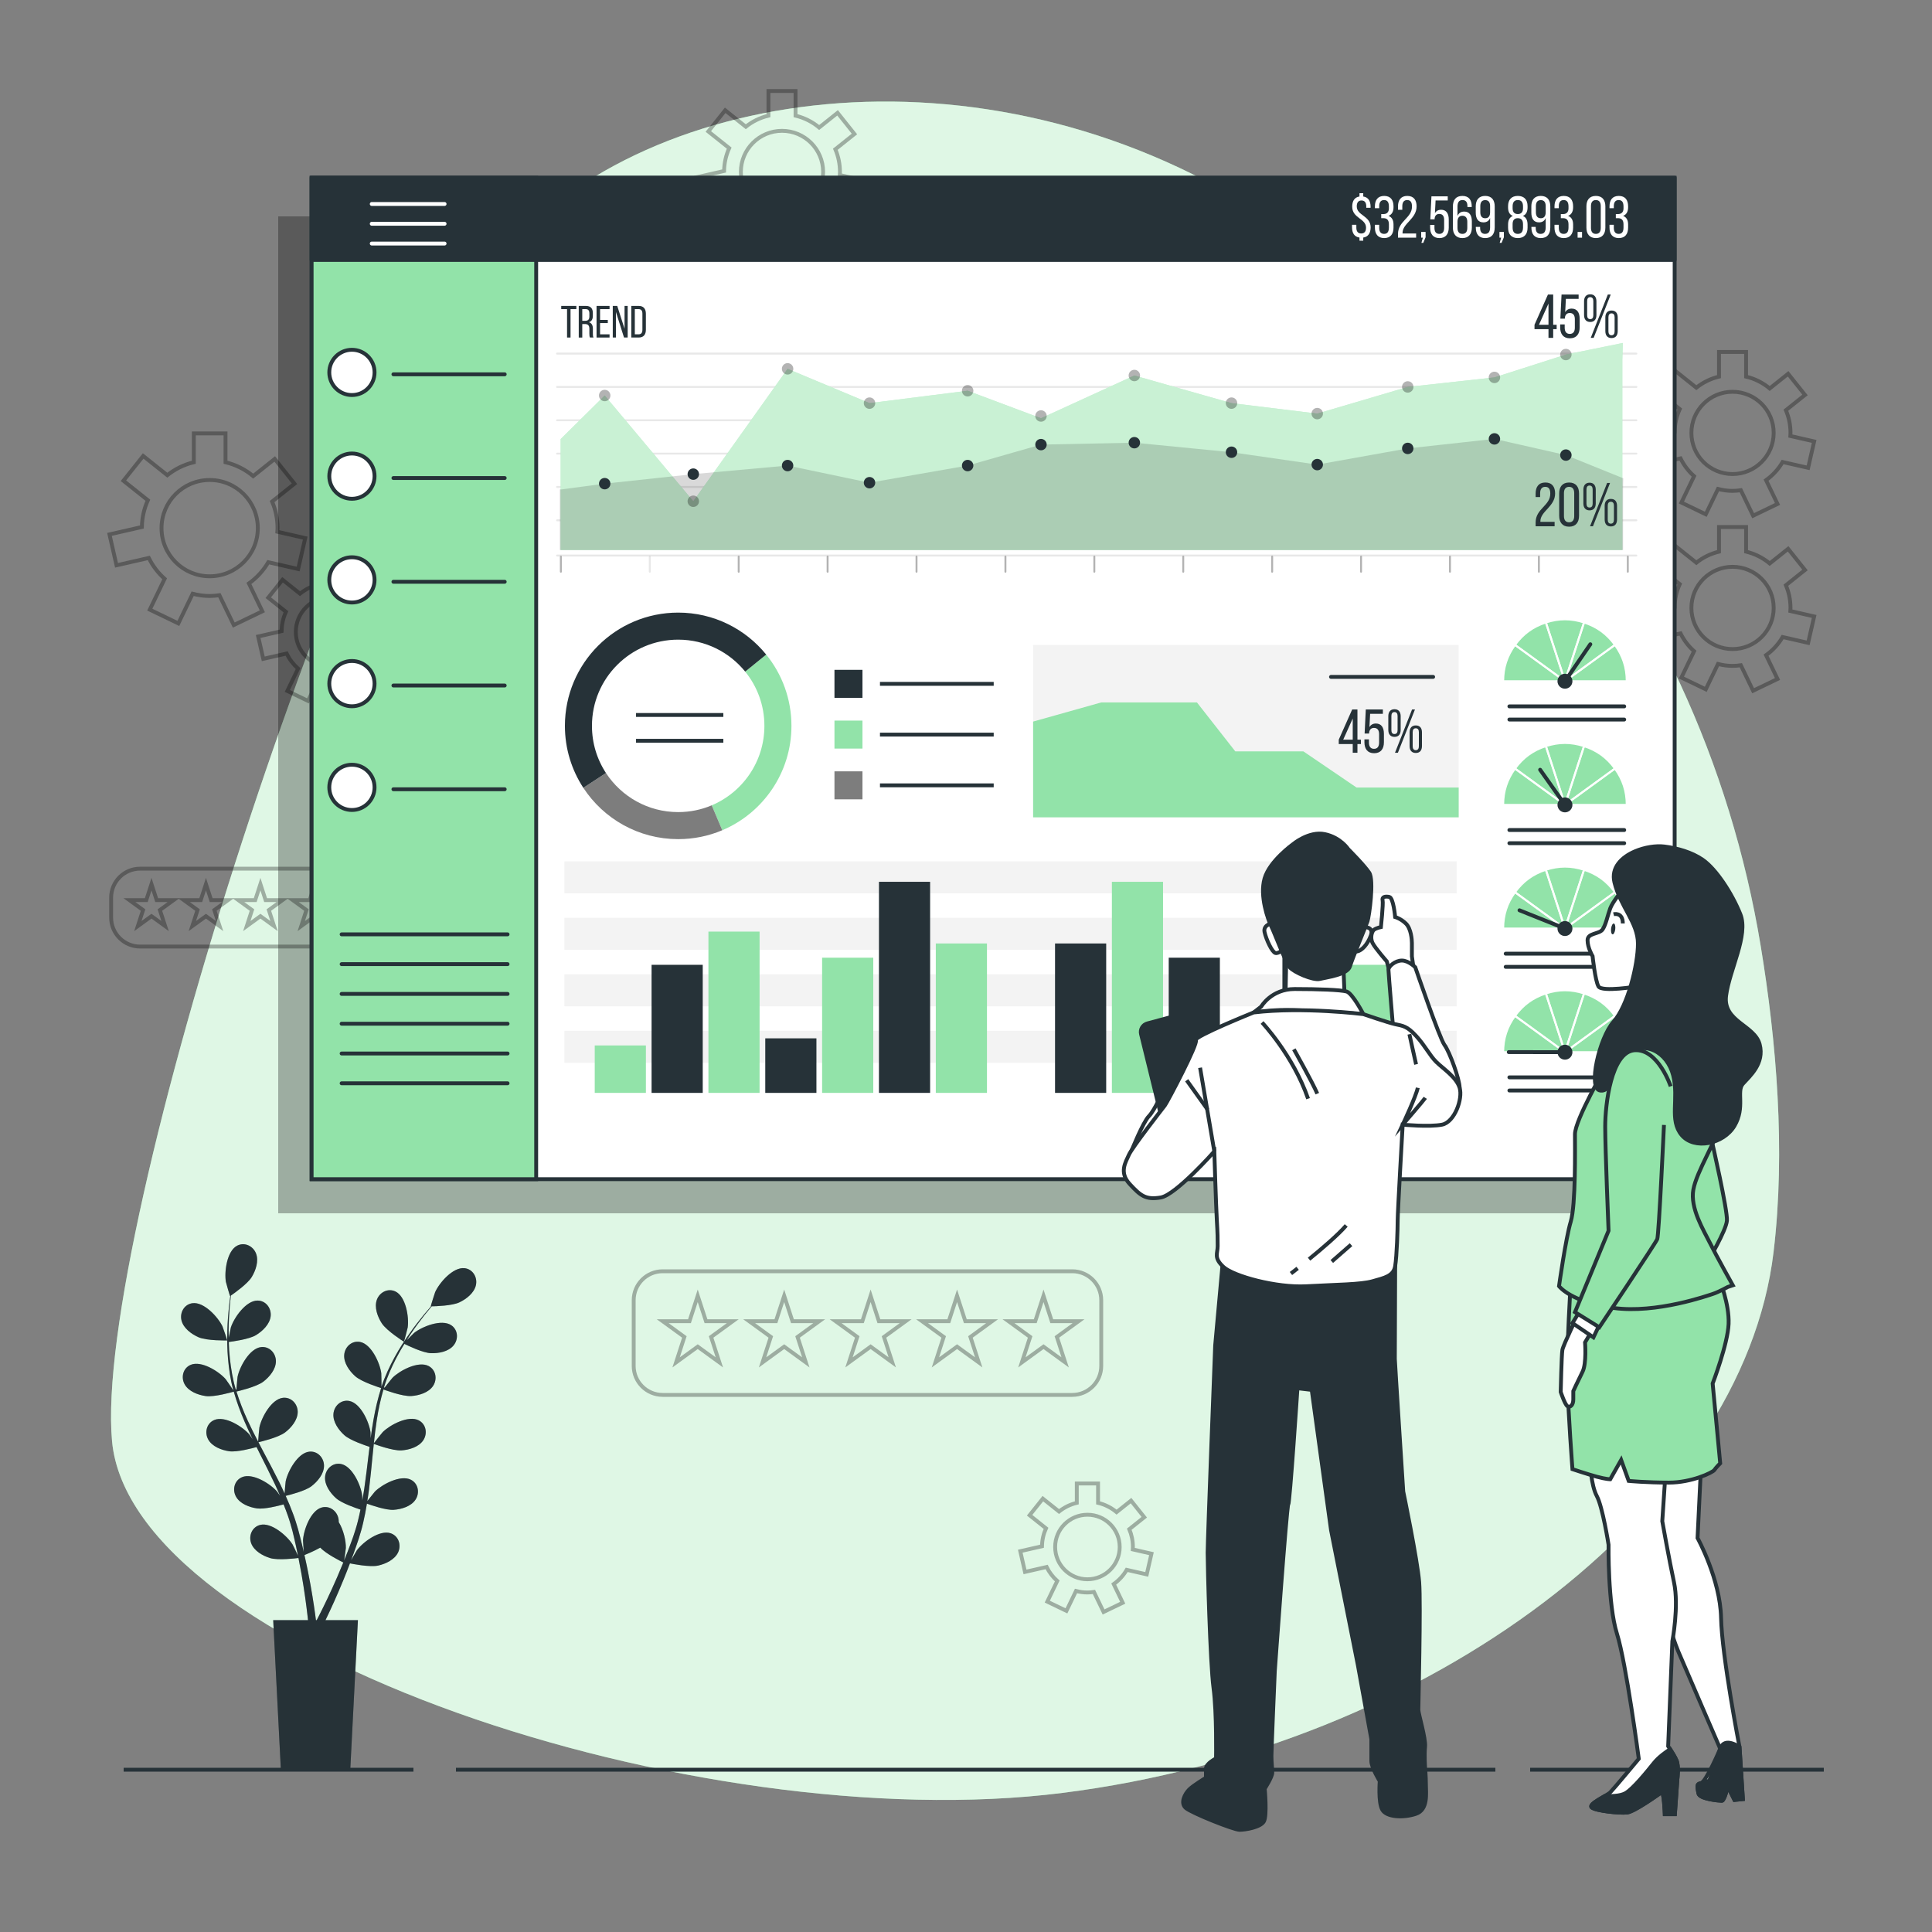 <?xml version="1.0" encoding="utf-8"?>
<!-- Generator: Adobe Illustrator 27.5.0, SVG Export Plug-In . SVG Version: 6.00 Build 0)  -->
<svg version="1.1" xmlns="http://www.w3.org/2000/svg" xmlns:xlink="http://www.w3.org/1999/xlink" x="0px" y="0px"
	 viewBox="0 0 500 500" style="enable-background:new 0 0 500 500;" xml:space="preserve">
<rect x="0" y="0" width="500" height="500" fill="#808080" stroke="none"/>
<g id="Background_Simple">
	<g>
		<path style="fill:#92E3A9;" d="M455.667,244.815c-7.803-47.238-28.158-91.524-59.43-127.777
			c-18.216-21.117-41.906-44.093-70.395-62.251C254,9,165,22,128,68S24,319,29,373s151,103,246,91s176-73,184-140
			C462.136,297.735,459.74,269.473,455.667,244.815z"/>
		<path style="opacity:0.7;fill:#FFFFFF;" d="M455.667,244.815c-7.803-47.238-28.158-91.524-59.43-127.777
			c-18.216-21.117-41.906-44.093-70.395-62.251C254,9,165,22,128,68S24,319,29,373s151,103,246,91s176-73,184-140
			C462.136,297.735,459.74,269.473,455.667,244.815z"/>
	</g>
</g>
<g id="Floor">
	<g>
		<line style="fill:none;stroke:#263238;stroke-miterlimit:10;" x1="396" y1="458" x2="472" y2="458"/>
		<line style="fill:none;stroke:#263238;stroke-miterlimit:10;" x1="118" y1="458" x2="387" y2="458"/>
		<line style="fill:none;stroke:#263238;stroke-miterlimit:10;" x1="32" y1="458" x2="107" y2="458"/>
	</g>
</g>
<g id="Graphics">
	<g style="opacity:0.3;">
		<g>
			<path style="fill:none;stroke:#000000;stroke-miterlimit:10;" d="M461.34,119.566l6.605,1.507l1.56-6.834l-6.165-1.407
				c0.014-0.265,0.04-0.526,0.04-0.795c0-2.085-0.427-4.07-1.196-5.875l4.95-3.948l-4.37-5.48L458,100.535
				c-1.745-1.461-3.83-2.52-6.115-3.068v-6.375h-7.01v6.375c-2.177,0.522-4.169,1.51-5.861,2.866l-5.334-4.254l-4.371,5.48
				l5.407,4.312c-0.818,1.81-1.289,3.807-1.324,5.915l-7.164,1.635l1.56,6.834l7.132-1.628c0.863,1.759,2.057,3.322,3.506,4.611
				l-3.285,6.822l6.315,3.041l3.158-6.558c1.205,0.312,2.462,0.495,3.765,0.495c0.732,0,1.445-0.07,2.149-0.171l3.178,6.599
				l6.315-3.041l-2.968-6.163C458.798,123.022,460.26,121.421,461.34,119.566z M437.735,112.038c0-5.879,4.766-10.645,10.645-10.645
				c5.879,0,10.645,4.766,10.645,10.645c0,5.879-4.766,10.645-10.645,10.645C442.501,122.683,437.735,117.917,437.735,112.038z"/>
			<path style="fill:none;stroke:#000000;stroke-miterlimit:10;" d="M461.34,164.862l6.605,1.508l1.56-6.834l-6.165-1.407
				c0.014-0.265,0.04-0.526,0.04-0.795c0-2.085-0.427-4.07-1.196-5.875l4.95-3.948l-4.37-5.48L458,145.83
				c-1.745-1.461-3.83-2.52-6.115-3.068v-6.375h-7.01v6.375c-2.177,0.522-4.169,1.51-5.861,2.866l-5.334-4.254l-4.371,5.48
				l5.407,4.312c-0.818,1.81-1.289,3.807-1.324,5.915l-7.164,1.635l1.56,6.834l7.132-1.628c0.863,1.76,2.057,3.322,3.506,4.611
				l-3.285,6.822l6.315,3.041l3.158-6.558c1.205,0.312,2.462,0.496,3.765,0.496c0.732,0,1.445-0.07,2.149-0.171l3.178,6.599
				l6.315-3.041l-2.968-6.163C458.798,168.318,460.26,166.717,461.34,164.862z M437.735,157.334c0-5.879,4.766-10.645,10.645-10.645
				c5.879,0,10.645,4.766,10.645,10.645c0,5.879-4.766,10.645-10.645,10.645C442.501,167.979,437.735,163.213,437.735,157.334z"/>
			<path style="fill:none;stroke:#000000;stroke-miterlimit:10;" d="M291.594,406.27l5.182,1.183l1.224-5.362l-4.837-1.104
				c0.011-0.208,0.031-0.413,0.031-0.623c0-1.636-0.335-3.194-0.939-4.609l3.884-3.097l-3.429-4.3l-3.738,2.981
				c-1.369-1.146-3.005-1.977-4.798-2.407v-5.002h-5.5v5.002c-1.708,0.41-3.271,1.185-4.599,2.248l-4.185-3.337l-3.429,4.3
				l4.243,3.383c-0.642,1.42-1.011,2.987-1.039,4.641l-5.621,1.283l1.224,5.362l5.596-1.277c0.677,1.381,1.614,2.606,2.751,3.618
				l-2.578,5.352l4.955,2.386l2.478-5.146c0.946,0.245,1.932,0.389,2.954,0.389c0.574,0,1.134-0.055,1.686-0.134l2.493,5.177
				l4.955-2.386l-2.329-4.835C289.599,408.982,290.746,407.726,291.594,406.27z M273.073,400.363c0-4.613,3.74-8.352,8.352-8.352
				c4.613,0,8.352,3.74,8.352,8.352c0,4.613-3.739,8.352-8.352,8.352C276.812,408.716,273.073,404.976,273.073,400.363z"/>
			<path style="fill:none;stroke:#000000;stroke-miterlimit:10;" d="M215.34,52.032l6.605,1.507l1.56-6.834l-6.165-1.407
				c0.014-0.265,0.04-0.526,0.04-0.795c0-2.085-0.427-4.07-1.196-5.875l4.95-3.948l-4.37-5.48L212,33
				c-1.745-1.461-3.83-2.52-6.115-3.068v-6.375h-7.01v6.375c-2.177,0.522-4.169,1.51-5.861,2.865l-5.334-4.253l-4.37,5.48
				l5.407,4.312c-0.818,1.81-1.289,3.807-1.324,5.915l-7.164,1.635l1.56,6.834l7.132-1.628c0.863,1.76,2.057,3.322,3.506,4.611
				l-3.285,6.822l6.315,3.041l3.158-6.558c1.205,0.312,2.462,0.496,3.765,0.496c0.732,0,1.445-0.07,2.149-0.171l3.178,6.599
				l6.315-3.041l-2.968-6.163C212.798,55.487,214.26,53.887,215.34,52.032z M191.735,44.504c0-5.879,4.766-10.645,10.645-10.645
				c5.879,0,10.645,4.766,10.645,10.645c0,5.879-4.766,10.645-10.645,10.645C196.501,55.149,191.735,50.383,191.735,44.504z"/>
		</g>
		<g>
			<path style="fill:none;stroke:#000000;stroke-miterlimit:10;" d="M96.545,169.926l5.593,1.277l1.321-5.787l-5.221-1.192
				c0.012-0.224,0.034-0.446,0.034-0.673c0-1.766-0.362-3.447-1.013-4.975l4.192-3.343l-3.701-4.641l-4.034,3.217
				c-1.478-1.237-3.243-2.134-5.178-2.598v-5.398h-5.936v5.398c-1.843,0.442-3.531,1.279-4.964,2.427l-4.517-3.602l-3.701,4.641
				L74,158.329c-0.693,1.533-1.092,3.224-1.121,5.009l-6.067,1.385l1.321,5.787l6.04-1.378c0.731,1.49,1.742,2.813,2.969,3.905
				l-2.782,5.777l5.348,2.576l2.675-5.554c1.021,0.264,2.085,0.42,3.188,0.42c0.62,0,1.224-0.059,1.82-0.145l2.691,5.588
				l5.348-2.576l-2.513-5.219C94.392,172.853,95.631,171.497,96.545,169.926z M76.556,163.551c0-4.979,4.036-9.015,9.015-9.015
				c4.979,0,9.015,4.036,9.015,9.015c0,4.979-4.036,9.015-9.015,9.015C80.592,172.566,76.556,168.53,76.556,163.551z"/>
			<path style="fill:none;stroke:#000000;stroke-miterlimit:10;" d="M69.434,145.495l7.732,1.765l1.826-8l-7.217-1.647
				c0.016-0.31,0.047-0.616,0.047-0.93c0-2.441-0.5-4.765-1.4-6.877l5.795-4.621l-5.116-6.415l-5.577,4.447
				c-2.042-1.71-4.483-2.95-7.158-3.591v-7.462H50.16v7.462c-2.548,0.611-4.881,1.768-6.861,3.354L37.055,118l-5.116,6.415
				l6.33,5.048c-0.958,2.119-1.509,4.457-1.55,6.924l-8.387,1.914l1.826,8l8.349-1.906c1.01,2.06,2.408,3.889,4.104,5.398
				l-3.846,7.986l7.393,3.56l3.697-7.677c1.411,0.365,2.882,0.58,4.408,0.58c0.856,0,1.692-0.082,2.516-0.2l3.72,7.724l7.393-3.56
				l-3.474-7.214C66.457,149.54,68.169,147.667,69.434,145.495z M41.801,136.682c0-6.882,5.579-12.461,12.461-12.461
				c6.882,0,12.461,5.579,12.461,12.461c0,6.882-5.579,12.461-12.461,12.461C47.38,149.144,41.801,143.564,41.801,136.682z"/>
		</g>
		<g>
			<g>
				<polygon style="fill:none;stroke:#000000;stroke-miterlimit:10;" points="180.573,335.35 182.712,341.932 189.632,341.932 
					184.033,346 186.172,352.582 180.573,348.514 174.974,352.582 177.113,346 171.514,341.932 178.434,341.932 				"/>
				<polygon style="fill:none;stroke:#000000;stroke-miterlimit:10;" points="202.945,335.35 205.084,341.932 212.004,341.932 
					206.405,346 208.544,352.582 202.945,348.514 197.346,352.582 199.485,346 193.886,341.932 200.807,341.932 				"/>
				<polygon style="fill:none;stroke:#000000;stroke-miterlimit:10;" points="225.317,335.35 227.456,341.932 234.376,341.932 
					228.777,346 230.916,352.582 225.317,348.514 219.718,352.582 221.857,346 216.258,341.932 223.179,341.932 				"/>
				<polygon style="fill:none;stroke:#000000;stroke-miterlimit:10;" points="247.689,335.35 249.828,341.932 256.748,341.932 
					251.149,346 253.288,352.582 247.689,348.514 242.09,352.582 244.229,346 238.63,341.932 245.551,341.932 				"/>
				<polygon style="fill:none;stroke:#000000;stroke-miterlimit:10;" points="270.061,335.35 272.2,341.932 279.12,341.932 
					273.522,346 275.66,352.582 270.061,348.514 264.462,352.582 266.601,346 261.002,341.932 267.923,341.932 				"/>
			</g>
			<path style="fill:none;stroke:#000000;stroke-miterlimit:10;" d="M277.5,361h-106c-4.142,0-7.5-3.358-7.5-7.5v-17
				c0-4.142,3.358-7.5,7.5-7.5h106c4.142,0,7.5,3.358,7.5,7.5v17C285,357.642,281.642,361,277.5,361z"/>
		</g>
		<g>
			<g>
				<polygon style="fill:none;stroke:#000000;stroke-miterlimit:10;" points="39.203,228.809 40.551,232.956 44.911,232.956 
					41.383,235.52 42.731,239.667 39.203,237.104 35.675,239.667 37.023,235.52 33.495,232.956 37.856,232.956 				"/>
				<polygon style="fill:none;stroke:#000000;stroke-miterlimit:10;" points="53.299,228.809 54.647,232.956 59.007,232.956 
					55.479,235.52 56.827,239.667 53.299,237.104 49.771,239.667 51.119,235.52 47.591,232.956 51.952,232.956 				"/>
				<polygon style="fill:none;stroke:#000000;stroke-miterlimit:10;" points="67.395,228.809 68.743,232.956 73.103,232.956 
					69.576,235.52 70.923,239.667 67.395,237.104 63.868,239.667 65.215,235.52 61.687,232.956 66.048,232.956 				"/>
				<polygon style="fill:none;stroke:#000000;stroke-miterlimit:10;" points="81.491,228.809 82.839,232.956 87.199,232.956 
					83.672,235.52 85.019,239.667 81.491,237.104 77.964,239.667 79.311,235.52 75.783,232.956 80.144,232.956 				"/>
				<polygon style="fill:none;stroke:#000000;stroke-miterlimit:10;" points="95.588,228.809 96.935,232.956 101.295,232.956 
					97.768,235.52 99.115,239.667 95.588,237.104 92.06,239.667 93.407,235.52 89.88,232.956 94.24,232.956 				"/>
			</g>
			<path style="fill:none;stroke:#000000;stroke-miterlimit:10;" d="M97.5,244.971H36.261c-4.142,0-7.5-3.358-7.5-7.5v-5.162
				c0-4.142,3.358-7.5,7.5-7.5H97.5c4.142,0,7.5,3.358,7.5,7.5v5.162C105,241.613,101.642,244.971,97.5,244.971z"/>
		</g>
	</g>
</g>
<g id="Plants">
	<g>
		<path style="fill:#263238;" d="M104.532,347.24c0.046,0.029,0.955-3.491,0.987-3.72c0.368-2.647-0.475-7.978-3.17-9.28
			c-1.941-0.938-4.112,0.19-4.819,2.134c-0.722,1.985,0.194,4.421,1.279,6.097C100.082,344.438,104.529,347.237,104.532,347.24z"/>
		<path style="fill:#263238;" d="M51.397,346.084c2.147,0.938,7.401,0.82,7.405,0.82c0.055-0.001-1.129-3.439-1.228-3.647
			c-1.153-2.411-4.798-6.392-7.764-5.992c-2.137,0.289-3.325,2.427-2.842,4.439C47.46,343.758,49.568,345.284,51.397,346.084z"/>
		<path style="fill:#263238;" d="M53.21,361.3c2.228,0.325,6.916-1.035,7.289-1.144c0.74,2.624,1.712,5.257,2.843,7.867
			c0.645,1.493,1.341,2.977,2.057,4.456c-0.428-0.627-0.815-1.183-0.877-1.255c-1.749-2.021-6.316-4.898-9.07-3.729
			c-1.985,0.843-2.566,3.219-1.569,5.032c1.018,1.852,3.454,2.767,5.429,3.055c2.004,0.292,6.025-0.787,7.085-1.087
			c0.281,0.564,0.555,1.131,0.838,1.694c1.358,2.703,2.724,5.395,3.983,8.076c0.445,0.945,0.847,1.891,1.254,2.837
			c-0.381-0.556-0.706-1.021-0.762-1.087c-1.749-2.021-6.315-4.898-9.07-3.729c-1.985,0.843-2.566,3.219-1.569,5.032
			c1.018,1.851,3.454,2.767,5.429,3.055c1.913,0.279,5.632-0.684,6.894-1.034c0.387,0.981,0.777,1.963,1.107,2.931
			c0.211,0.666,0.46,1.293,0.635,1.974c0.187,0.67,0.372,1.334,0.556,1.991c0.307,1.279,0.631,2.596,0.899,3.852
			c0.193,0.871,0.361,1.705,0.532,2.545c-0.431-0.945-1.314-2.779-1.406-2.923c-1.422-2.263-5.5-5.799-8.401-5.06
			c-2.089,0.533-3.024,2.793-2.314,4.736c0.726,1.984,2.995,3.258,4.904,3.842c2.102,0.642,6.755,0.055,7.336-0.022
			c0.279,1.39,0.537,2.745,0.76,4.028c0.784,4.444,1.267,8.175,1.569,10.787c0.054,0.464,0.099,0.878,0.141,1.269h-9.007L72.688,458
			h17.958l1.984-38.71h-8.392c0.063-0.129,0.121-0.249,0.186-0.385c1.152-2.399,2.748-5.846,4.473-10.064
			c0.548-1.331,1.107-2.765,1.667-4.243c0.563,0.118,5.17,1.054,7.316,0.569c1.947-0.44,4.305-1.541,5.176-3.466
			c0.854-1.885,0.09-4.209-1.954-4.895c-2.837-0.953-7.167,2.269-8.754,4.419c-0.094,0.127-0.955,1.617-1.484,2.566
			c0.226-0.605,0.452-1.19,0.676-1.815c0.453-1.234,0.868-2.479,1.32-3.817c0.196-0.653,0.393-1.314,0.592-1.981
			c0.212-0.657,0.352-1.378,0.533-2.073c0.385-1.62,0.698-3.28,0.975-4.96c1.082,0.394,4.943,1.737,6.944,1.597
			c1.991-0.14,4.489-0.872,5.642-2.642c1.129-1.734,0.726-4.146-1.19-5.135c-2.66-1.372-7.429,1.157-9.323,3.043
			c-0.118,0.117-1.325,1.623-1.973,2.463c0.159-1.011,0.323-2.019,0.45-3.047c0.368-2.967,0.649-5.983,0.942-8.989
			c0.089-0.921,0.189-1.837,0.286-2.756c0.383,0.145,4.939,1.84,7.179,1.683c1.991-0.14,4.489-0.871,5.642-2.642
			c1.129-1.734,0.726-4.147-1.19-5.135c-2.66-1.372-7.429,1.157-9.323,3.042c-0.143,0.142-1.877,2.311-2.291,2.884
			c0.214-2.022,0.445-4.034,0.754-6.009c0.423-2.726,0.988-5.377,1.725-7.904c0.179,0.068,4.925,1.859,7.219,1.698
			c1.991-0.14,4.489-0.872,5.642-2.642c1.129-1.733,0.726-4.146-1.19-5.135c-2.66-1.372-7.428,1.157-9.323,3.042
			c-0.124,0.124-1.447,1.774-2.057,2.574c-0.084-0.043-0.068-0.035-0.152-0.079c0.823-2.698,1.959-5.208,3.139-7.505
			c0.681-1.332,1.406-2.567,2.139-3.752c0.85,0.424,4.755,2.32,6.836,2.404c1.995,0.079,4.558-0.373,5.898-2.006
			c1.312-1.599,1.177-4.042-0.619-5.235c-2.493-1.656-7.51,0.334-9.6,2c-0.113,0.091-1.167,1.14-1.924,1.914
			c0.339-0.53,0.679-1.083,1.013-1.585c1.252-1.885,2.515-3.535,3.645-4.986c0.649-0.82,1.253-1.549,1.824-2.225
			c1.051-0.019,5.286-0.147,7.138-1.016c1.807-0.848,3.873-2.431,4.31-4.499c0.428-2.024-0.818-4.129-2.962-4.36
			c-2.976-0.32-6.512,3.758-7.599,6.199c-0.094,0.211-1.184,3.68-1.129,3.679c0,0,0.051-0.001,0.063-0.001
			c-0.563,0.64-1.16,1.332-1.796,2.101c-1.164,1.43-2.466,3.056-3.764,4.922c-1.302,1.861-2.664,3.919-3.902,6.217
			c-1.245,2.302-2.437,4.786-3.334,7.505c-0.01,0.031-0.017,0.064-0.027,0.095c0.015-0.876-0.024-3.329-0.048-3.517
			c-0.343-2.65-2.565-7.57-5.508-8.114c-2.12-0.392-3.916,1.269-4.085,3.331c-0.172,2.106,1.354,4.213,2.843,5.543
			c1.679,1.5,6.339,2.952,6.711,3.066c-0.831,2.597-1.472,5.33-1.969,8.131c-0.286,1.601-0.524,3.223-0.742,4.851
			c-0.011-0.758-0.027-1.436-0.039-1.531c-0.344-2.65-2.565-7.57-5.508-8.114c-2.12-0.392-3.916,1.269-4.085,3.331
			c-0.173,2.106,1.354,4.213,2.843,5.543c1.511,1.349,5.459,2.667,6.508,3.002c-0.077,0.626-0.161,1.25-0.236,1.876
			c-0.359,3.003-0.704,6.002-1.133,8.933c-0.15,1.033-0.337,2.045-0.519,3.058c-0.011-0.674-0.025-1.241-0.036-1.327
			c-0.344-2.65-2.565-7.57-5.508-8.113c-2.12-0.392-3.916,1.269-4.085,3.331c-0.173,2.105,1.354,4.213,2.843,5.543
			c1.441,1.288,5.075,2.537,6.32,2.941c-0.219,1.032-0.435,2.065-0.694,3.055c-0.192,0.672-0.329,1.332-0.559,1.997
			c-0.214,0.662-0.425,1.318-0.635,1.967c-0.45,1.236-0.906,2.514-1.375,3.708c-0.32,0.833-0.64,1.621-0.96,2.416
			c0.162-1.027,0.437-3.043,0.44-3.214c0.041-1.775-0.589-4.661-1.844-6.69c0.007-0.262-0.008-0.524-0.049-0.783
			c-0.328-2.043-2.247-3.56-4.331-3.005c-2.892,0.77-4.727,5.846-4.864,8.515c-0.008,0.157,0.095,1.875,0.178,2.959
			c-0.146-0.629-0.28-1.242-0.438-1.887c-0.303-1.279-0.643-2.547-1.005-3.912c-0.197-0.653-0.397-1.312-0.599-1.979
			c-0.185-0.665-0.466-1.344-0.698-2.023c-0.572-1.564-1.228-3.121-1.923-4.675c1.119-0.268,5.081-1.278,6.672-2.499
			c1.584-1.215,3.263-3.203,3.248-5.316c-0.015-2.069-1.681-3.859-3.825-3.626c-2.975,0.323-5.558,5.063-6.097,7.681
			c-0.034,0.163-0.21,2.085-0.286,3.142c-0.425-0.931-0.845-1.862-1.306-2.79c-1.33-2.678-2.759-5.347-4.173-8.017
			c-0.434-0.818-0.856-1.637-1.282-2.456c0.399-0.091,5.135-1.19,6.916-2.557c1.584-1.215,3.263-3.203,3.248-5.316
			c-0.015-2.069-1.681-3.859-3.825-3.626c-2.975,0.323-5.558,5.063-6.098,7.681c-0.041,0.197-0.29,2.963-0.319,3.669
			c-0.937-1.804-1.854-3.61-2.686-5.428c-1.151-2.507-2.142-5.029-2.921-7.544c0.186-0.042,5.133-1.166,6.958-2.566
			c1.584-1.215,3.263-3.203,3.248-5.316c-0.015-2.069-1.682-3.859-3.825-3.626c-2.976,0.323-5.558,5.063-6.098,7.68
			c-0.036,0.172-0.228,2.28-0.296,3.284c-0.093,0.01-0.076,0.008-0.17,0.018c-0.803-2.705-1.239-5.425-1.522-7.993
			c-0.167-1.486-0.244-2.916-0.286-4.31c0.943-0.115,5.246-0.688,7.027-1.766c1.708-1.034,3.595-2.825,3.813-4.927
			c0.212-2.058-1.248-4.021-3.404-4.024c-2.993-0.006-6.08,4.422-6.904,6.964c-0.045,0.138-0.345,1.594-0.549,2.657
			c-0.01-0.629-0.032-1.278-0.029-1.881c0.004-2.263,0.147-4.335,0.289-6.169c0.089-1.043,0.19-1.983,0.294-2.862
			c0.866-0.596,4.328-3.039,5.393-4.785c1.039-1.704,1.889-4.164,1.113-6.129c-0.76-1.924-2.96-2.993-4.876-2.003
			c-2.659,1.374-3.358,6.726-2.918,9.363c0.038,0.228,1.042,3.722,1.088,3.692c0,0,0.042-0.029,0.052-0.036
			c-0.117,0.844-0.233,1.751-0.339,2.743c-0.182,1.835-0.371,3.91-0.424,6.182c-0.059,2.27-0.059,4.739,0.175,7.338
			c0.231,2.606,0.607,5.336,1.359,8.099c0.009,0.031,0.022,0.063,0.03,0.094c-0.471-0.74-1.856-2.764-1.98-2.907
			c-1.749-2.021-6.315-4.898-9.07-3.729c-1.985,0.843-2.566,3.219-1.569,5.032C48.799,360.097,51.235,361.013,53.21,361.3z
			 M82.887,400.525c1.532,1.659,5.457,3.6,5.965,3.847c-0.534,1.313-1.067,2.586-1.588,3.779c-1.798,4.139-3.453,7.518-4.642,9.863
			c-0.24,0.473-0.455,0.891-0.656,1.276h-0.199c-0.059-0.457-0.124-0.958-0.201-1.52c-0.363-2.636-0.933-6.392-1.822-10.862
			c-0.278-1.413-0.602-2.917-0.95-4.459C79.145,402.31,81.129,401.507,82.887,400.525z"/>
		<path style="opacity:0.3;fill:#263238;" d="M51.397,346.084c2.147,0.938,7.401,0.82,7.405,0.82
			c0.055-0.001-1.129-3.439-1.228-3.647c-1.153-2.411-4.798-6.392-7.764-5.992c-2.137,0.289-3.325,2.427-2.842,4.439
			C47.46,343.758,49.568,345.284,51.397,346.084z"/>
		<path style="opacity:0.3;fill:#263238;" d="M104.532,347.24c0.046,0.029,0.955-3.491,0.987-3.72
			c0.368-2.647-0.475-7.978-3.17-9.28c-1.941-0.938-4.112,0.19-4.819,2.134c-0.722,1.985,0.194,4.421,1.279,6.097
			C100.082,344.438,104.529,347.237,104.532,347.24z"/>
		<path style="opacity:0.3;fill:#263238;" d="M53.21,361.3c2.228,0.325,6.916-1.035,7.289-1.144c0.74,2.624,1.712,5.257,2.843,7.867
			c0.645,1.493,1.341,2.977,2.057,4.456c-0.428-0.627-0.815-1.183-0.877-1.255c-1.749-2.021-6.316-4.898-9.07-3.729
			c-1.985,0.843-2.566,3.219-1.569,5.032c1.018,1.852,3.454,2.767,5.429,3.055c2.004,0.292,6.025-0.787,7.085-1.087
			c0.281,0.564,0.555,1.131,0.838,1.694c1.358,2.703,2.724,5.395,3.983,8.076c0.445,0.945,0.847,1.891,1.254,2.837
			c-0.381-0.556-0.706-1.021-0.762-1.087c-1.749-2.021-6.315-4.898-9.07-3.729c-1.985,0.843-2.566,3.219-1.569,5.032
			c1.018,1.851,3.454,2.767,5.429,3.055c1.913,0.279,5.632-0.684,6.894-1.034c0.387,0.981,0.777,1.963,1.107,2.931
			c0.211,0.666,0.46,1.293,0.635,1.974c0.187,0.67,0.372,1.334,0.556,1.991c0.307,1.279,0.631,2.596,0.899,3.852
			c0.193,0.871,0.361,1.705,0.532,2.545c-0.431-0.945-1.314-2.779-1.406-2.923c-1.422-2.263-5.5-5.799-8.401-5.06
			c-2.089,0.533-3.024,2.793-2.314,4.736c0.726,1.984,2.995,3.258,4.904,3.842c2.102,0.642,6.755,0.055,7.336-0.022
			c0.279,1.39,0.537,2.745,0.76,4.028c0.784,4.444,1.267,8.175,1.569,10.787c0.054,0.464,0.099,0.878,0.141,1.269h-9.007L72.688,458
			h17.958l1.984-38.71h-8.392c0.063-0.129,0.121-0.249,0.186-0.385c1.152-2.399,2.748-5.846,4.473-10.064
			c0.548-1.331,1.107-2.765,1.667-4.243c0.563,0.118,5.17,1.054,7.316,0.569c1.947-0.44,4.305-1.541,5.176-3.466
			c0.854-1.885,0.09-4.209-1.954-4.895c-2.837-0.953-7.167,2.269-8.754,4.419c-0.094,0.127-0.955,1.617-1.484,2.566
			c0.226-0.605,0.452-1.19,0.676-1.815c0.453-1.234,0.868-2.479,1.32-3.817c0.196-0.653,0.393-1.314,0.592-1.981
			c0.212-0.657,0.352-1.378,0.533-2.073c0.385-1.62,0.698-3.28,0.975-4.96c1.082,0.394,4.943,1.737,6.944,1.597
			c1.991-0.14,4.489-0.872,5.642-2.642c1.129-1.734,0.726-4.146-1.19-5.135c-2.66-1.372-7.429,1.157-9.323,3.043
			c-0.118,0.117-1.325,1.623-1.973,2.463c0.159-1.011,0.323-2.019,0.45-3.047c0.368-2.967,0.649-5.983,0.942-8.989
			c0.089-0.921,0.189-1.837,0.286-2.756c0.383,0.145,4.939,1.84,7.179,1.683c1.991-0.14,4.489-0.871,5.642-2.642
			c1.129-1.734,0.726-4.147-1.19-5.135c-2.66-1.372-7.429,1.157-9.323,3.042c-0.143,0.142-1.877,2.311-2.291,2.884
			c0.214-2.022,0.445-4.034,0.754-6.009c0.423-2.726,0.988-5.377,1.725-7.904c0.179,0.068,4.925,1.859,7.219,1.698
			c1.991-0.14,4.489-0.872,5.642-2.642c1.129-1.733,0.726-4.146-1.19-5.135c-2.66-1.372-7.428,1.157-9.323,3.042
			c-0.124,0.124-1.447,1.774-2.057,2.574c-0.084-0.043-0.068-0.035-0.152-0.079c0.823-2.698,1.959-5.208,3.139-7.505
			c0.681-1.332,1.406-2.567,2.139-3.752c0.85,0.424,4.755,2.32,6.836,2.404c1.995,0.079,4.558-0.373,5.898-2.006
			c1.312-1.599,1.177-4.042-0.619-5.235c-2.493-1.656-7.51,0.334-9.6,2c-0.113,0.091-1.167,1.14-1.924,1.914
			c0.339-0.53,0.679-1.083,1.013-1.585c1.252-1.885,2.515-3.535,3.645-4.986c0.649-0.82,1.253-1.549,1.824-2.225
			c1.051-0.019,5.286-0.147,7.138-1.016c1.807-0.848,3.873-2.431,4.31-4.499c0.428-2.024-0.818-4.129-2.962-4.36
			c-2.976-0.32-6.512,3.758-7.599,6.199c-0.094,0.211-1.184,3.68-1.129,3.679c0,0,0.051-0.001,0.063-0.001
			c-0.563,0.64-1.16,1.332-1.796,2.101c-1.164,1.43-2.466,3.056-3.764,4.922c-1.302,1.861-2.664,3.919-3.902,6.217
			c-1.245,2.302-2.437,4.786-3.334,7.505c-0.01,0.031-0.017,0.064-0.027,0.095c0.015-0.876-0.024-3.329-0.048-3.517
			c-0.343-2.65-2.565-7.57-5.508-8.114c-2.12-0.392-3.916,1.269-4.085,3.331c-0.172,2.106,1.354,4.213,2.843,5.543
			c1.679,1.5,6.339,2.952,6.711,3.066c-0.831,2.597-1.472,5.33-1.969,8.131c-0.286,1.601-0.524,3.223-0.742,4.851
			c-0.011-0.758-0.027-1.436-0.039-1.531c-0.344-2.65-2.565-7.57-5.508-8.114c-2.12-0.392-3.916,1.269-4.085,3.331
			c-0.173,2.106,1.354,4.213,2.843,5.543c1.511,1.349,5.459,2.667,6.508,3.002c-0.077,0.626-0.161,1.25-0.236,1.876
			c-0.359,3.003-0.704,6.002-1.133,8.933c-0.15,1.033-0.337,2.045-0.519,3.058c-0.011-0.674-0.025-1.241-0.036-1.327
			c-0.344-2.65-2.565-7.57-5.508-8.113c-2.12-0.392-3.916,1.269-4.085,3.331c-0.173,2.105,1.354,4.213,2.843,5.543
			c1.441,1.288,5.075,2.537,6.32,2.941c-0.219,1.032-0.435,2.065-0.694,3.055c-0.192,0.672-0.329,1.332-0.559,1.997
			c-0.214,0.662-0.425,1.318-0.635,1.967c-0.45,1.236-0.906,2.514-1.375,3.708c-0.32,0.833-0.64,1.621-0.96,2.416
			c0.162-1.027,0.437-3.043,0.44-3.214c0.041-1.775-0.589-4.661-1.844-6.69c0.007-0.262-0.008-0.524-0.049-0.783
			c-0.328-2.043-2.247-3.56-4.331-3.005c-2.892,0.77-4.727,5.846-4.864,8.515c-0.008,0.157,0.095,1.875,0.178,2.959
			c-0.146-0.629-0.28-1.242-0.438-1.887c-0.303-1.279-0.643-2.547-1.005-3.912c-0.197-0.653-0.397-1.312-0.599-1.979
			c-0.185-0.665-0.466-1.344-0.698-2.023c-0.572-1.564-1.228-3.121-1.923-4.675c1.119-0.268,5.081-1.278,6.672-2.499
			c1.584-1.215,3.263-3.203,3.248-5.316c-0.015-2.069-1.681-3.859-3.825-3.626c-2.975,0.323-5.558,5.063-6.097,7.681
			c-0.034,0.163-0.21,2.085-0.286,3.142c-0.425-0.931-0.845-1.862-1.306-2.79c-1.33-2.678-2.759-5.347-4.173-8.017
			c-0.434-0.818-0.856-1.637-1.282-2.456c0.399-0.091,5.135-1.19,6.916-2.557c1.584-1.215,3.263-3.203,3.248-5.316
			c-0.015-2.069-1.681-3.859-3.825-3.626c-2.975,0.323-5.558,5.063-6.098,7.681c-0.041,0.197-0.29,2.963-0.319,3.669
			c-0.937-1.804-1.854-3.61-2.686-5.428c-1.151-2.507-2.142-5.029-2.921-7.544c0.186-0.042,5.133-1.166,6.958-2.566
			c1.584-1.215,3.263-3.203,3.248-5.316c-0.015-2.069-1.682-3.859-3.825-3.626c-2.976,0.323-5.558,5.063-6.098,7.68
			c-0.036,0.172-0.228,2.28-0.296,3.284c-0.093,0.01-0.076,0.008-0.17,0.018c-0.803-2.705-1.239-5.425-1.522-7.993
			c-0.167-1.486-0.244-2.916-0.286-4.31c0.943-0.115,5.246-0.688,7.027-1.766c1.708-1.034,3.595-2.825,3.813-4.927
			c0.212-2.058-1.248-4.021-3.404-4.024c-2.993-0.006-6.08,4.422-6.904,6.964c-0.045,0.138-0.345,1.594-0.549,2.657
			c-0.01-0.629-0.032-1.278-0.029-1.881c0.004-2.263,0.147-4.335,0.289-6.169c0.089-1.043,0.19-1.983,0.294-2.862
			c0.866-0.596,4.328-3.039,5.393-4.785c1.039-1.704,1.889-4.164,1.113-6.129c-0.76-1.924-2.96-2.993-4.876-2.003
			c-2.659,1.374-3.358,6.726-2.918,9.363c0.038,0.228,1.042,3.722,1.088,3.692c0,0,0.042-0.029,0.052-0.036
			c-0.117,0.844-0.233,1.751-0.339,2.743c-0.182,1.835-0.371,3.91-0.424,6.182c-0.059,2.27-0.059,4.739,0.175,7.338
			c0.231,2.606,0.607,5.336,1.359,8.099c0.009,0.031,0.022,0.063,0.03,0.094c-0.471-0.74-1.856-2.764-1.98-2.907
			c-1.749-2.021-6.315-4.898-9.07-3.729c-1.985,0.843-2.566,3.219-1.569,5.032C48.799,360.097,51.235,361.013,53.21,361.3z
			 M82.887,400.525c1.532,1.659,5.457,3.6,5.965,3.847c-0.534,1.313-1.067,2.586-1.588,3.779c-1.798,4.139-3.453,7.518-4.642,9.863
			c-0.24,0.473-0.455,0.891-0.656,1.276h-0.199c-0.059-0.457-0.124-0.958-0.201-1.52c-0.363-2.636-0.933-6.392-1.822-10.862
			c-0.278-1.413-0.602-2.917-0.95-4.459C79.145,402.31,81.129,401.507,82.887,400.525z"/>
	</g>
</g>
<g id="Page">
	<rect x="72" y="56" style="opacity:0.3;" width="349" height="258"/>
	<g>
		<rect x="80.646" y="46" style="fill:#FFFFFF;stroke:#263238;stroke-miterlimit:10;" width="352.754" height="259.17"/>
		<rect x="80.646" y="46" style="fill:#92E3A9;stroke:#263238;stroke-miterlimit:10;" width="58.118" height="259.17"/>
		<g>
			
				<rect x="80.646" y="46" style="fill:#263238;stroke:#263238;stroke-linecap:round;stroke-linejoin:round;stroke-miterlimit:10;" width="352.754" height="21.279"/>
			<path style="fill:#FFFFFF;stroke:#263238;stroke-linecap:round;stroke-linejoin:round;stroke-miterlimit:10;" d="M96.935,96.379
				c0-3.235-2.622-5.858-5.858-5.858s-5.858,2.622-5.858,5.858s2.623,5.858,5.858,5.858S96.935,99.614,96.935,96.379z"/>
			
				<line style="fill:none;stroke:#263238;stroke-linecap:round;stroke-linejoin:round;stroke-miterlimit:10;" x1="101.816" y1="96.867" x2="130.617" y2="96.867"/>
			<path style="fill:#FFFFFF;stroke:#263238;stroke-linecap:round;stroke-linejoin:round;stroke-miterlimit:10;" d="M96.935,123.226
				c0-3.235-2.622-5.858-5.858-5.858s-5.858,2.623-5.858,5.858c0,3.235,2.623,5.858,5.858,5.858S96.935,126.461,96.935,123.226z"/>
			
				<line style="fill:none;stroke:#263238;stroke-linecap:round;stroke-linejoin:round;stroke-miterlimit:10;" x1="101.816" y1="123.714" x2="130.617" y2="123.714"/>
			<path style="fill:#FFFFFF;stroke:#263238;stroke-linecap:round;stroke-linejoin:round;stroke-miterlimit:10;" d="M96.935,150.074
				c0-3.235-2.622-5.858-5.858-5.858s-5.858,2.623-5.858,5.858c0,3.235,2.623,5.858,5.858,5.858S96.935,153.309,96.935,150.074z"/>
			
				<line style="fill:none;stroke:#263238;stroke-linecap:round;stroke-linejoin:round;stroke-miterlimit:10;" x1="101.816" y1="150.562" x2="130.617" y2="150.562"/>
			<path style="fill:#FFFFFF;stroke:#263238;stroke-linecap:round;stroke-linejoin:round;stroke-miterlimit:10;" d="M96.935,176.921
				c0-3.235-2.622-5.858-5.858-5.858s-5.858,2.623-5.858,5.858c0,3.235,2.623,5.858,5.858,5.858S96.935,180.156,96.935,176.921z"/>
			
				<line style="fill:none;stroke:#263238;stroke-linecap:round;stroke-linejoin:round;stroke-miterlimit:10;" x1="101.816" y1="177.41" x2="130.617" y2="177.41"/>
			<path style="fill:#FFFFFF;stroke:#263238;stroke-linecap:round;stroke-linejoin:round;stroke-miterlimit:10;" d="M96.935,203.769
				c0-3.235-2.622-5.858-5.858-5.858s-5.858,2.623-5.858,5.858c0,3.235,2.623,5.858,5.858,5.858S96.935,207.004,96.935,203.769z"/>
			
				<line style="fill:none;stroke:#263238;stroke-linecap:round;stroke-linejoin:round;stroke-miterlimit:10;" x1="101.816" y1="204.257" x2="130.617" y2="204.257"/>
			<g style="opacity:0.05;">
				<rect x="146.072" y="222.918" width="230.915" height="8.282"/>
				<rect x="146.072" y="237.533" width="230.915" height="8.282"/>
				<rect x="146.072" y="252.147" width="230.915" height="8.282"/>
				<rect x="146.072" y="266.762" width="230.915" height="8.282"/>
			</g>
			<g>
				<g>
					<g>
						<rect x="242.185" y="244.168" style="fill:#92E3A9;" width="13.24" height="38.671"/>
					</g>
				</g>
				<g>
					<g>
						<rect x="227.473" y="228.208" style="fill:#263238;" width="13.24" height="54.63"/>
					</g>
				</g>
				<g>
					<g>
						<rect x="212.762" y="247.851" style="fill:#92E3A9;" width="13.24" height="34.988"/>
					</g>
				</g>
				<g>
					<g>
						<rect x="198.051" y="268.721" style="fill:#263238;" width="13.24" height="14.118"/>
					</g>
				</g>
				<g>
					<g>
						<rect x="183.339" y="241.098" style="fill:#92E3A9;" width="13.24" height="41.74"/>
					</g>
				</g>
				<g>
					<g>
						<rect x="168.628" y="249.692" style="fill:#263238;" width="13.24" height="33.146"/>
					</g>
				</g>
				<g>
					<g>
						<rect x="153.917" y="270.562" style="fill:#92E3A9;" width="13.24" height="12.276"/>
					</g>
				</g>
			</g>
			<g>
				<g>
					<g>
						<rect x="273.043" y="244.168" style="fill:#263238;" width="13.24" height="38.671"/>
					</g>
				</g>
				<g>
					<g>
						<rect x="287.754" y="228.208" style="fill:#92E3A9;" width="13.24" height="54.63"/>
					</g>
				</g>
				<g>
					<g>
						<rect x="302.465" y="247.851" style="fill:#263238;" width="13.24" height="34.988"/>
					</g>
				</g>
				<g>
					<g>
						<rect x="317.177" y="268.721" style="fill:#92E3A9;" width="13.24" height="14.118"/>
					</g>
				</g>
				<g>
					<g>
						<rect x="331.888" y="241.098" style="fill:#263238;" width="13.24" height="41.74"/>
					</g>
				</g>
				<g>
					<g>
						<rect x="346.599" y="249.692" style="fill:#92E3A9;" width="13.24" height="33.146"/>
					</g>
				</g>
				<g>
					<g>
						<rect x="361.311" y="270.562" style="fill:#263238;" width="13.24" height="12.276"/>
					</g>
				</g>
			</g>
			<g>
				
					<line style="fill:none;stroke:#263238;stroke-linecap:round;stroke-linejoin:round;stroke-miterlimit:10;" x1="88.411" y1="241.808" x2="131.362" y2="241.808"/>
				
					<line style="fill:none;stroke:#263238;stroke-linecap:round;stroke-linejoin:round;stroke-miterlimit:10;" x1="88.411" y1="249.517" x2="131.362" y2="249.517"/>
				
					<line style="fill:none;stroke:#263238;stroke-linecap:round;stroke-linejoin:round;stroke-miterlimit:10;" x1="88.411" y1="257.226" x2="131.362" y2="257.226"/>
				
					<line style="fill:none;stroke:#263238;stroke-linecap:round;stroke-linejoin:round;stroke-miterlimit:10;" x1="88.411" y1="264.936" x2="131.362" y2="264.936"/>
				
					<line style="fill:none;stroke:#263238;stroke-linecap:round;stroke-linejoin:round;stroke-miterlimit:10;" x1="88.411" y1="272.645" x2="131.362" y2="272.645"/>
				
					<line style="fill:none;stroke:#263238;stroke-linecap:round;stroke-linejoin:round;stroke-miterlimit:10;" x1="88.411" y1="280.354" x2="131.362" y2="280.354"/>
			</g>
			<g>
				
					<line style="fill:none;stroke:#FFFFFF;stroke-linecap:round;stroke-linejoin:round;stroke-miterlimit:10;" x1="96.205" y1="52.79" x2="115.056" y2="52.79"/>
				
					<line style="fill:none;stroke:#FFFFFF;stroke-linecap:round;stroke-linejoin:round;stroke-miterlimit:10;" x1="96.205" y1="57.91" x2="115.056" y2="57.91"/>
				
					<line style="fill:none;stroke:#FFFFFF;stroke-linecap:round;stroke-linejoin:round;stroke-miterlimit:10;" x1="96.205" y1="63.031" x2="115.056" y2="63.031"/>
			</g>
			<g>
				<rect x="267.375" y="166.923" style="opacity:0.05;" width="110.128" height="44.595"/>
				<polygon style="fill:#92E3A9;" points="377.503,203.811 377.503,211.518 267.375,211.518 267.375,186.741 284.991,181.791 
					309.768,181.791 319.687,194.448 337.302,194.448 351.07,203.811 				"/>
				
					<line style="fill:none;stroke:#263238;stroke-linecap:round;stroke-linejoin:round;stroke-miterlimit:10;" x1="344.464" y1="175.179" x2="370.895" y2="175.179"/>
				<g>
					<path style="fill:#263238;" d="M351.304,192.56v2.258h-1.217v-2.258h-3.618v-1.136l3.475-7.814h1.361v7.814h0.897v1.136
						H351.304z M347.622,191.424h2.465v-5.476L347.622,191.424z"/>
					<path style="fill:#263238;" d="M354.41,188.174c0.352-0.609,0.913-0.929,1.665-0.929c1.44,0,2.082,1.057,2.082,2.658v2.193
						c0,1.714-0.817,2.835-2.53,2.835c-1.714,0-2.514-1.121-2.514-2.835v-0.752h1.168v0.833c0,1.009,0.417,1.617,1.313,1.617
						s1.313-0.608,1.313-1.617v-2.178c0-1.008-0.417-1.617-1.313-1.617c-0.689,0-1.153,0.384-1.264,1.201v0.256h-1.169l0.305-6.228
						h4.419v1.121h-3.298L354.41,188.174z"/>
					<path style="fill:#263238;" d="M362.494,185.355v3.539c0,1.089-0.512,1.809-1.6,1.809c-1.089,0-1.601-0.72-1.601-1.809v-3.539
						c0-1.073,0.512-1.809,1.601-1.809C361.982,183.546,362.494,184.283,362.494,185.355z M360.092,185.307v3.651
						c0,0.609,0.224,1.009,0.801,1.009c0.561,0,0.8-0.4,0.8-1.009v-3.651c0-0.608-0.24-1.025-0.8-1.025
						C360.317,184.283,360.092,184.699,360.092,185.307z M366.193,183.61l-4.42,11.208h-0.753l4.42-11.208H366.193z
						 M368.002,189.534v3.523c0,1.089-0.496,1.809-1.601,1.809c-1.089,0-1.6-0.721-1.6-1.809v-3.523c0-1.073,0.512-1.793,1.6-1.793
						C367.506,187.741,368.002,188.461,368.002,189.534z M365.6,189.486v3.635c0,0.608,0.241,1.025,0.8,1.025
						c0.56,0,0.801-0.416,0.801-1.025v-3.635c0-0.608-0.241-1.009-0.801-1.009C365.841,188.478,365.6,188.878,365.6,189.486z"/>
				</g>
			</g>
			<g>
				<g>
					<path style="fill:#263238;" d="M146.752,87.353v-7.35h-1.507v-0.83h3.915v0.83h-1.507v7.35H146.752z"/>
					<path style="fill:#263238;" d="M151.604,79.173c1.285,0,1.823,0.655,1.823,1.87v0.666c0,0.9-0.315,1.461-1.017,1.683
						c0.748,0.222,1.029,0.83,1.029,1.706v1.274c0,0.362,0.011,0.701,0.163,0.981h-0.923c-0.105-0.233-0.152-0.444-0.152-0.993
						v-1.285c0-0.923-0.432-1.215-1.192-1.215h-0.643v3.494h-0.911v-8.18H151.604z M151.37,83.029c0.725,0,1.157-0.234,1.157-1.122
						v-0.783c0-0.736-0.269-1.122-0.947-1.122h-0.888v3.027H151.37z"/>
					<path style="fill:#263238;" d="M157.298,82.795v0.818h-1.999v2.91h2.454v0.83h-3.365v-8.18h3.365v0.83h-2.454v2.793H157.298z"
						/>
					<path style="fill:#263238;" d="M159.403,87.353h-0.818v-8.18h1.157l1.893,5.913v-5.913h0.806v8.18h-0.947l-2.092-6.614V87.353z
						"/>
					<path style="fill:#263238;" d="M165.295,79.173c1.273,0,1.858,0.771,1.858,2.033v4.125c0,1.25-0.584,2.021-1.858,2.021h-1.917
						v-8.18H165.295z M165.283,86.523c0.655,0,0.97-0.409,0.97-1.157v-4.206c0-0.748-0.315-1.157-0.981-1.157h-0.982v6.521H165.283z
						"/>
				</g>
				<g>
					<g>
						<g style="opacity:0.3;">
							
								<line style="fill:none;stroke:#000000;stroke-width:0.5;stroke-linecap:round;stroke-linejoin:round;stroke-miterlimit:10;" x1="145.154" y1="147.966" x2="145.154" y2="144.021"/>
							<g>
								
									<line style="opacity:0.3;fill:none;stroke:#000000;stroke-width:0.5;stroke-linecap:round;stroke-linejoin:round;stroke-miterlimit:10;" x1="144.168" y1="134.653" x2="423.492" y2="134.653"/>
								
									<line style="opacity:0.3;fill:none;stroke:#000000;stroke-width:0.5;stroke-linecap:round;stroke-linejoin:round;stroke-miterlimit:10;" x1="144.168" y1="143.775" x2="423.492" y2="143.775"/>
								
									<line style="opacity:0.3;fill:none;stroke:#000000;stroke-width:0.5;stroke-linecap:round;stroke-linejoin:round;stroke-miterlimit:10;" x1="144.168" y1="126.024" x2="423.492" y2="126.024"/>
								
									<line style="opacity:0.3;fill:none;stroke:#000000;stroke-width:0.5;stroke-linecap:round;stroke-linejoin:round;stroke-miterlimit:10;" x1="144.168" y1="117.396" x2="423.492" y2="117.396"/>
								
									<line style="opacity:0.3;fill:none;stroke:#000000;stroke-width:0.5;stroke-linecap:round;stroke-linejoin:round;stroke-miterlimit:10;" x1="144.168" y1="108.767" x2="423.492" y2="108.767"/>
								
									<line style="opacity:0.3;fill:none;stroke:#000000;stroke-width:0.5;stroke-linecap:round;stroke-linejoin:round;stroke-miterlimit:10;" x1="144.168" y1="100.138" x2="423.492" y2="100.138"/>
								
									<line style="opacity:0.3;fill:none;stroke:#000000;stroke-width:0.5;stroke-linecap:round;stroke-linejoin:round;stroke-miterlimit:10;" x1="144.168" y1="91.509" x2="423.492" y2="91.509"/>
								
									<line style="opacity:0.3;fill:none;stroke:#000000;stroke-width:0.5;stroke-linecap:round;stroke-linejoin:round;stroke-miterlimit:10;" x1="168.164" y1="147.966" x2="168.164" y2="144.021"/>
							</g>
							
								<line style="fill:none;stroke:#000000;stroke-width:0.5;stroke-linecap:round;stroke-linejoin:round;stroke-miterlimit:10;" x1="191.174" y1="147.966" x2="191.174" y2="144.021"/>
							
								<line style="fill:none;stroke:#000000;stroke-width:0.5;stroke-linecap:round;stroke-linejoin:round;stroke-miterlimit:10;" x1="214.184" y1="147.966" x2="214.184" y2="144.021"/>
							
								<line style="fill:none;stroke:#000000;stroke-width:0.5;stroke-linecap:round;stroke-linejoin:round;stroke-miterlimit:10;" x1="237.194" y1="147.966" x2="237.194" y2="144.021"/>
							
								<line style="fill:none;stroke:#000000;stroke-width:0.5;stroke-linecap:round;stroke-linejoin:round;stroke-miterlimit:10;" x1="260.204" y1="147.966" x2="260.204" y2="144.021"/>
							
								<line style="fill:none;stroke:#000000;stroke-width:0.5;stroke-linecap:round;stroke-linejoin:round;stroke-miterlimit:10;" x1="283.214" y1="147.966" x2="283.214" y2="144.021"/>
							
								<line style="fill:none;stroke:#000000;stroke-width:0.5;stroke-linecap:round;stroke-linejoin:round;stroke-miterlimit:10;" x1="306.224" y1="147.966" x2="306.224" y2="144.021"/>
							
								<line style="fill:none;stroke:#000000;stroke-width:0.5;stroke-linecap:round;stroke-linejoin:round;stroke-miterlimit:10;" x1="329.233" y1="147.966" x2="329.233" y2="144.021"/>
							
								<line style="fill:none;stroke:#000000;stroke-width:0.5;stroke-linecap:round;stroke-linejoin:round;stroke-miterlimit:10;" x1="352.243" y1="147.966" x2="352.243" y2="144.021"/>
							
								<line style="fill:none;stroke:#000000;stroke-width:0.5;stroke-linecap:round;stroke-linejoin:round;stroke-miterlimit:10;" x1="375.253" y1="147.966" x2="375.253" y2="144.021"/>
							
								<line style="fill:none;stroke:#000000;stroke-width:0.5;stroke-linecap:round;stroke-linejoin:round;stroke-miterlimit:10;" x1="398.263" y1="147.966" x2="398.263" y2="144.021"/>
							
								<line style="fill:none;stroke:#000000;stroke-width:0.5;stroke-linecap:round;stroke-linejoin:round;stroke-miterlimit:10;" x1="421.273" y1="147.966" x2="421.273" y2="144.021"/>
						</g>
						<polygon style="fill:#92E3A9;" points="419.857,142.344 419.857,93.17 419.982,88.76 405.248,91.756 386.758,97.673 
							364.324,100.138 340.903,107.041 318.715,104.329 293.568,97.18 269.408,108.242 250.424,101.124 225.031,104.329 
							203.829,95.454 179.423,129.722 156.495,102.357 145.098,113.631 145.098,142.344 						"/>
						<polygon style="opacity:0.5;fill:#FFFFFF;" points="419.857,142.344 419.857,93.17 419.982,88.76 405.248,91.756 
							386.758,97.673 364.324,100.138 340.903,107.041 318.715,104.329 293.568,97.18 269.408,108.242 250.424,101.124 
							225.031,104.329 203.829,95.454 179.423,129.722 156.495,102.357 145.098,113.631 145.098,142.344 						"/>
						<polygon style="opacity:0.15;" points="420.053,142.344 420.053,125.807 420.112,123.784 405.248,117.774 386.758,113.583 
							364.324,116.049 340.903,120.24 318.715,117.035 293.568,114.569 269.408,115.062 250.424,120.486 225.031,124.924 
							203.829,120.486 179.423,122.705 156.495,125.17 145.401,126.649 144.877,126.649 144.877,142.344 						"/>
						<g>
							<circle style="fill:#263238;" cx="156.495" cy="125.17" r="1.479"/>
							<path style="fill:#263238;" d="M180.902,122.705c0-0.817-0.662-1.479-1.479-1.479c-0.817,0-1.479,0.662-1.479,1.479
								c0,0.817,0.662,1.479,1.479,1.479C180.239,124.184,180.902,123.522,180.902,122.705z"/>
							<circle style="fill:#263238;" cx="203.829" cy="120.486" r="1.479"/>
							<circle style="fill:#263238;" cx="225.031" cy="124.924" r="1.479"/>
							<circle style="fill:#263238;" cx="250.424" cy="120.486" r="1.479"/>
							<circle style="fill:#263238;" cx="269.408" cy="115.062" r="1.479"/>
							<circle style="fill:#263238;" cx="293.568" cy="114.569" r="1.479"/>
							<path style="fill:#263238;" d="M320.194,117.035c0-0.817-0.662-1.479-1.479-1.479c-0.817,0-1.479,0.662-1.479,1.479
								c0,0.817,0.662,1.479,1.479,1.479C319.532,118.514,320.194,117.852,320.194,117.035z"/>
							<circle style="fill:#263238;" cx="340.903" cy="120.24" r="1.479"/>
							<circle style="fill:#263238;" cx="364.324" cy="116.049" r="1.479"/>
							<circle style="fill:#263238;" cx="386.758" cy="113.583" r="1.479"/>
							<path style="fill:#263238;" d="M406.728,117.774c0-0.817-0.662-1.479-1.479-1.479c-0.817,0-1.479,0.662-1.479,1.479
								c0,0.817,0.662,1.479,1.479,1.479C406.065,119.254,406.728,118.591,406.728,117.774z"/>
						</g>
						<g style="opacity:0.3;">
							<circle cx="156.495" cy="102.357" r="1.479"/>
							<circle cx="179.423" cy="129.722" r="1.479"/>
							<path d="M205.309,95.454c0-0.817-0.662-1.479-1.479-1.479c-0.817,0-1.479,0.662-1.479,1.479c0,0.817,0.662,1.479,1.479,1.479
								C204.646,96.933,205.309,96.271,205.309,95.454z"/>
							<circle cx="225.031" cy="104.329" r="1.479"/>
							<path d="M251.904,101.124c0-0.817-0.662-1.479-1.479-1.479c-0.817,0-1.479,0.662-1.479,1.479
								c0,0.817,0.662,1.479,1.479,1.479C251.242,102.604,251.904,101.941,251.904,101.124z"/>
							<circle cx="269.408" cy="107.655" r="1.479"/>
							<circle cx="293.568" cy="97.18" r="1.479"/>
							<circle cx="318.715" cy="104.329" r="1.479"/>
							<circle cx="340.903" cy="107.041" r="1.479"/>
							<circle cx="364.324" cy="100.138" r="1.479"/>
							<circle cx="386.758" cy="97.673" r="1.479"/>
							<circle cx="405.248" cy="91.756" r="1.479"/>
						</g>
					</g>
					<g>
						<path style="fill:#263238;" d="M401.964,85.183v2.258h-1.217v-2.258h-3.618v-1.136l3.475-7.814h1.361v7.814h0.897v1.136
							H401.964z M398.282,84.047h2.465V78.57L398.282,84.047z"/>
						<path style="fill:#263238;" d="M405.07,80.796c0.352-0.609,0.913-0.929,1.665-0.929c1.441,0,2.082,1.057,2.082,2.658v2.193
							c0,1.714-0.817,2.834-2.53,2.834c-1.714,0-2.514-1.121-2.514-2.834v-0.752h1.168v0.833c0,1.009,0.417,1.617,1.313,1.617
							s1.313-0.608,1.313-1.617v-2.178c0-1.009-0.417-1.617-1.313-1.617c-0.689,0-1.153,0.384-1.264,1.201v0.256h-1.169l0.305-6.228
							h4.419v1.121h-3.298L405.07,80.796z"/>
						<path style="fill:#263238;" d="M413.154,77.978v3.539c0,1.089-0.512,1.809-1.6,1.809c-1.09,0-1.601-0.72-1.601-1.809v-3.539
							c0-1.073,0.512-1.809,1.601-1.809C412.642,76.169,413.154,76.905,413.154,77.978z M410.752,77.93v3.651
							c0,0.608,0.225,1.009,0.801,1.009c0.56,0,0.8-0.4,0.8-1.009V77.93c0-0.608-0.24-1.025-0.8-1.025
							C410.977,76.905,410.752,77.322,410.752,77.93z M416.853,76.233l-4.42,11.208h-0.753l4.42-11.208H416.853z M418.662,82.157
							v3.523c0,1.089-0.496,1.809-1.601,1.809c-1.089,0-1.6-0.721-1.6-1.809v-3.523c0-1.073,0.512-1.793,1.6-1.793
							C418.166,80.364,418.662,81.084,418.662,82.157z M416.26,82.109v3.635c0,0.608,0.241,1.025,0.8,1.025
							c0.56,0,0.801-0.416,0.801-1.025v-3.635c0-0.608-0.241-1.009-0.801-1.009C416.501,81.1,416.26,81.501,416.26,82.109z"/>
					</g>
					<g>
						<path style="fill:#263238;" d="M402.461,127.709c0,3.379-3.795,4.596-3.811,7.173v0.176h3.682v1.137h-4.915v-0.961
							c0-3.619,3.795-4.324,3.795-7.478c0-1.153-0.383-1.761-1.313-1.761c-0.913,0-1.312,0.657-1.312,1.649v0.992h-1.169v-0.913
							c0-1.713,0.785-2.85,2.514-2.85C401.676,124.875,402.461,125.996,402.461,127.709z"/>
						<path style="fill:#263238;" d="M403.516,127.693c0-1.714,0.849-2.818,2.562-2.818c1.729,0,2.578,1.105,2.578,2.818v5.78
							c0,1.714-0.849,2.834-2.578,2.834c-1.714,0-2.562-1.121-2.562-2.834V127.693z M404.749,133.553
							c0,1.008,0.432,1.617,1.329,1.617c0.912,0,1.328-0.609,1.328-1.617v-5.924c0-1.025-0.416-1.633-1.328-1.633
							c-0.897,0-1.329,0.609-1.329,1.633V133.553z"/>
						<path style="fill:#263238;" d="M412.978,126.732v3.539c0,1.089-0.512,1.809-1.6,1.809c-1.09,0-1.601-0.72-1.601-1.809v-3.539
							c0-1.073,0.512-1.809,1.601-1.809C412.466,124.923,412.978,125.659,412.978,126.732z M410.576,126.684v3.651
							c0,0.608,0.225,1.008,0.801,1.008c0.56,0,0.8-0.4,0.8-1.008v-3.651c0-0.608-0.24-1.025-0.8-1.025
							C410.801,125.659,410.576,126.076,410.576,126.684z M416.677,124.987l-4.42,11.208h-0.753l4.42-11.208H416.677z
							 M418.486,130.911v3.523c0,1.089-0.496,1.809-1.6,1.809c-1.089,0-1.601-0.721-1.601-1.809v-3.523
							c0-1.073,0.512-1.793,1.601-1.793C417.99,129.118,418.486,129.838,418.486,130.911z M416.084,130.863v3.635
							c0,0.608,0.241,1.025,0.801,1.025c0.56,0,0.8-0.416,0.8-1.025v-3.635c0-0.608-0.241-1.008-0.8-1.008
							C416.325,129.855,416.084,130.255,416.084,130.863z"/>
					</g>
				</g>
			</g>
			<g>
				<rect x="215.959" y="173.353" style="fill:#263238;" width="7.246" height="7.246"/>
				
					<line style="fill:none;stroke:#263238;stroke-linejoin:round;stroke-miterlimit:10;" x1="227.734" y1="176.976" x2="257.171" y2="176.976"/>
				<rect x="215.959" y="186.486" style="fill:#92E3A9;" width="7.246" height="7.246"/>
				
					<line style="fill:none;stroke:#263238;stroke-linejoin:round;stroke-miterlimit:10;" x1="227.734" y1="190.109" x2="257.171" y2="190.109"/>
				<rect x="215.959" y="199.62" style="fill:#7D7D7D;" width="7.246" height="7.246"/>
				
					<line style="fill:none;stroke:#263238;stroke-linejoin:round;stroke-miterlimit:10;" x1="227.734" y1="203.243" x2="257.171" y2="203.243"/>
				<g>
					<path style="fill:none;stroke:#92E3A9;stroke-width:7;stroke-linejoin:round;stroke-miterlimit:10;" d="M185.56,211.641
						c9.265-3.919,15.766-13.093,15.766-23.786c0-6.155-2.154-11.807-5.75-16.243"/>
					<path style="fill:none;stroke:#7D7D7D;stroke-width:7;stroke-linejoin:round;stroke-miterlimit:10;" d="M153.896,201.972
						c4.609,7.044,12.569,11.698,21.616,11.698c3.564,0,6.96-0.722,10.048-2.029"/>
					<path style="fill:none;stroke:#263238;stroke-width:7;stroke-linejoin:round;stroke-miterlimit:10;" d="M195.576,171.612
						c-4.733-5.839-11.963-9.571-20.064-9.571c-14.257,0-25.814,11.557-25.814,25.814c0,5.21,1.543,10.059,4.198,14.116"/>
					
						<line style="fill:none;stroke:#263238;stroke-linejoin:round;stroke-miterlimit:10;" x1="164.605" y1="185.038" x2="187.201" y2="185.038"/>
					
						<line style="fill:none;stroke:#263238;stroke-linejoin:round;stroke-miterlimit:10;" x1="164.605" y1="191.714" x2="187.201" y2="191.714"/>
				</g>
			</g>
			<g>
				<g>
					
						<line style="fill:none;stroke:#263238;stroke-linecap:round;stroke-linejoin:round;stroke-miterlimit:10;" x1="390.627" y1="182.808" x2="420.344" y2="182.808"/>
					
						<line style="fill:none;stroke:#263238;stroke-linecap:round;stroke-linejoin:round;stroke-miterlimit:10;" x1="390.627" y1="186.218" x2="420.344" y2="186.218"/>
				</g>
				<path style="fill:#92E3A9;" d="M417.941,166.905c-2.076-2.857-4.634-4.716-7.993-5.807c-3.358-1.091-6.521-1.091-9.879,0
					c-3.359,1.091-5.917,2.95-7.993,5.807c-2.076,2.857-3.053,5.864-3.053,9.396h15.985h15.985
					C420.994,172.769,420.016,169.762,417.941,166.905z"/>
				<g>
					<g>
						<g>
							
								<path style="fill:none;stroke:#FFFFFF;stroke-width:0.5;stroke-linecap:round;stroke-linejoin:round;stroke-miterlimit:10;" d="
								M405.009,176.301l12.932-9.396c2.076,2.857,3.053,5.864,3.053,9.396H405.009z"/>
						</g>
					</g>
					<g>
						<g>
							
								<path style="fill:none;stroke:#FFFFFF;stroke-width:0.5;stroke-linecap:round;stroke-linejoin:round;stroke-miterlimit:10;" d="
								M405.009,176.301l4.94-15.203c3.358,1.091,5.917,2.95,7.992,5.807L405.009,176.301z"/>
						</g>
					</g>
					<g>
						<g>
							
								<path style="fill:none;stroke:#FFFFFF;stroke-width:0.5;stroke-linecap:round;stroke-linejoin:round;stroke-miterlimit:10;" d="
								M405.009,176.301l-4.94-15.203c3.358-1.091,6.521-1.091,9.879,0L405.009,176.301z"/>
						</g>
					</g>
					<g>
						<g>
							
								<path style="fill:none;stroke:#FFFFFF;stroke-width:0.5;stroke-linecap:round;stroke-linejoin:round;stroke-miterlimit:10;" d="
								M405.009,176.301l-12.932-9.396c2.076-2.857,4.634-4.716,7.993-5.807L405.009,176.301z"/>
						</g>
					</g>
					<g>
						<g>
							
								<path style="fill:none;stroke:#FFFFFF;stroke-width:0.5;stroke-linecap:round;stroke-linejoin:round;stroke-miterlimit:10;" d="
								M405.009,176.301h-15.985c0-3.531,0.977-6.539,3.053-9.396L405.009,176.301z"/>
						</g>
					</g>
				</g>
				<g>
					<path style="fill:#263238;" d="M406.943,176.301c0-1.068-0.866-1.934-1.934-1.934c-1.068,0-1.934,0.866-1.934,1.934
						c0,1.068,0.866,1.934,1.934,1.934C406.077,178.235,406.943,177.369,406.943,176.301z"/>
					
						<line style="fill:none;stroke:#263238;stroke-linecap:round;stroke-linejoin:round;stroke-miterlimit:10;" x1="405.009" y1="176.301" x2="411.575" y2="166.732"/>
				</g>
			</g>
			<g>
				<g>
					
						<line style="fill:none;stroke:#263238;stroke-linecap:round;stroke-linejoin:round;stroke-miterlimit:10;" x1="390.627" y1="214.81" x2="420.344" y2="214.81"/>
					
						<line style="fill:none;stroke:#263238;stroke-linecap:round;stroke-linejoin:round;stroke-miterlimit:10;" x1="390.627" y1="218.22" x2="420.344" y2="218.22"/>
				</g>
				<path style="fill:#92E3A9;" d="M417.941,198.907c-2.076-2.857-4.634-4.716-7.993-5.807c-3.358-1.091-6.521-1.091-9.879,0
					c-3.359,1.091-5.917,2.95-7.993,5.807c-2.076,2.857-3.053,5.864-3.053,9.396h15.985h15.985
					C420.994,204.771,420.016,201.764,417.941,198.907z"/>
				<g>
					<g>
						<g>
							
								<path style="fill:none;stroke:#FFFFFF;stroke-width:0.5;stroke-linecap:round;stroke-linejoin:round;stroke-miterlimit:10;" d="
								M405.009,208.303l12.932-9.396c2.076,2.857,3.053,5.864,3.053,9.396H405.009z"/>
						</g>
					</g>
					<g>
						<g>
							
								<path style="fill:none;stroke:#FFFFFF;stroke-width:0.5;stroke-linecap:round;stroke-linejoin:round;stroke-miterlimit:10;" d="
								M405.009,208.303l4.94-15.203c3.358,1.091,5.917,2.95,7.992,5.807L405.009,208.303z"/>
						</g>
					</g>
					<g>
						<g>
							
								<path style="fill:none;stroke:#FFFFFF;stroke-width:0.5;stroke-linecap:round;stroke-linejoin:round;stroke-miterlimit:10;" d="
								M405.009,208.303l-4.94-15.203c3.358-1.091,6.521-1.091,9.879,0L405.009,208.303z"/>
						</g>
					</g>
					<g>
						<g>
							
								<path style="fill:none;stroke:#FFFFFF;stroke-width:0.5;stroke-linecap:round;stroke-linejoin:round;stroke-miterlimit:10;" d="
								M405.009,208.303l-12.932-9.396c2.076-2.857,4.634-4.716,7.993-5.807L405.009,208.303z"/>
						</g>
					</g>
					<g>
						<g>
							
								<path style="fill:none;stroke:#FFFFFF;stroke-width:0.5;stroke-linecap:round;stroke-linejoin:round;stroke-miterlimit:10;" d="
								M405.009,208.303h-15.985c0-3.531,0.977-6.539,3.053-9.396L405.009,208.303z"/>
						</g>
					</g>
				</g>
				<g>
					<path style="fill:#263238;" d="M406.943,208.303c0-1.068-0.866-1.934-1.934-1.934c-1.068,0-1.934,0.866-1.934,1.934
						c0,1.068,0.866,1.934,1.934,1.934C406.077,210.237,406.943,209.371,406.943,208.303z"/>
					
						<line style="fill:none;stroke:#263238;stroke-linecap:round;stroke-linejoin:round;stroke-miterlimit:10;" x1="405.009" y1="208.303" x2="398.584" y2="199.209"/>
				</g>
			</g>
			<g>
				<g>
					
						<line style="fill:none;stroke:#263238;stroke-linecap:round;stroke-linejoin:round;stroke-miterlimit:10;" x1="419.39" y1="246.812" x2="389.673" y2="246.812"/>
					
						<line style="fill:none;stroke:#263238;stroke-linecap:round;stroke-linejoin:round;stroke-miterlimit:10;" x1="419.39" y1="250.222" x2="389.673" y2="250.222"/>
				</g>
				<path style="fill:#92E3A9;" d="M392.077,230.909c2.076-2.857,4.634-4.716,7.992-5.807c3.358-1.091,6.521-1.091,9.879,0
					c3.358,1.091,5.917,2.95,7.992,5.807c2.076,2.857,3.053,5.864,3.053,9.396h-15.985h-15.985
					C389.024,236.774,390.001,233.766,392.077,230.909z"/>
				<g>
					<g>
						<g>
							
								<path style="fill:none;stroke:#FFFFFF;stroke-width:0.5;stroke-linecap:round;stroke-linejoin:round;stroke-miterlimit:10;" d="
								M405.009,240.305l-12.932-9.396c-2.076,2.857-3.053,5.864-3.053,9.396H405.009z"/>
						</g>
					</g>
					<g>
						<g>
							
								<path style="fill:none;stroke:#FFFFFF;stroke-width:0.5;stroke-linecap:round;stroke-linejoin:round;stroke-miterlimit:10;" d="
								M405.009,240.305l-4.94-15.203c-3.358,1.091-5.917,2.95-7.993,5.807L405.009,240.305z"/>
						</g>
					</g>
					<g>
						<g>
							
								<path style="fill:none;stroke:#FFFFFF;stroke-width:0.5;stroke-linecap:round;stroke-linejoin:round;stroke-miterlimit:10;" d="
								M405.009,240.305l4.94-15.203c-3.359-1.091-6.521-1.091-9.879,0L405.009,240.305z"/>
						</g>
					</g>
					<g>
						<g>
							
								<path style="fill:none;stroke:#FFFFFF;stroke-width:0.5;stroke-linecap:round;stroke-linejoin:round;stroke-miterlimit:10;" d="
								M405.009,240.305l12.932-9.396c-2.076-2.857-4.634-4.716-7.992-5.807L405.009,240.305z"/>
						</g>
					</g>
					<g>
						<g>
							
								<path style="fill:none;stroke:#FFFFFF;stroke-width:0.5;stroke-linecap:round;stroke-linejoin:round;stroke-miterlimit:10;" d="
								M405.009,240.305h15.985c0-3.531-0.977-6.539-3.053-9.396L405.009,240.305z"/>
						</g>
					</g>
				</g>
				<g>
					<path style="fill:#263238;" d="M403.074,240.305c0-1.068,0.866-1.934,1.934-1.934c1.068,0,1.934,0.866,1.934,1.934
						c0,1.068-0.866,1.934-1.934,1.934C403.94,242.239,403.074,241.373,403.074,240.305z"/>
					
						<line style="fill:none;stroke:#263238;stroke-linecap:round;stroke-linejoin:round;stroke-miterlimit:10;" x1="405.009" y1="240.305" x2="393.246" y2="235.584"/>
				</g>
			</g>
			<g>
				<g>
					
						<line style="fill:none;stroke:#263238;stroke-linecap:round;stroke-linejoin:round;stroke-miterlimit:10;" x1="390.627" y1="278.814" x2="420.344" y2="278.814"/>
					
						<line style="fill:none;stroke:#263238;stroke-linecap:round;stroke-linejoin:round;stroke-miterlimit:10;" x1="390.627" y1="282.224" x2="420.344" y2="282.224"/>
				</g>
				<path style="fill:#92E3A9;" d="M417.941,262.911c-2.076-2.857-4.634-4.716-7.993-5.807c-3.358-1.091-6.521-1.091-9.879,0
					c-3.359,1.091-5.917,2.95-7.993,5.807c-2.076,2.857-3.053,5.865-3.053,9.396h15.985h15.985
					C420.994,268.776,420.016,265.768,417.941,262.911z"/>
				<g>
					<g>
						<g>
							
								<path style="fill:none;stroke:#FFFFFF;stroke-width:0.5;stroke-linecap:round;stroke-linejoin:round;stroke-miterlimit:10;" d="
								M405.009,272.307l12.932-9.396c2.076,2.857,3.053,5.865,3.053,9.396H405.009z"/>
						</g>
					</g>
					<g>
						<g>
							
								<path style="fill:none;stroke:#FFFFFF;stroke-width:0.5;stroke-linecap:round;stroke-linejoin:round;stroke-miterlimit:10;" d="
								M405.009,272.307l4.94-15.203c3.358,1.091,5.917,2.95,7.992,5.807L405.009,272.307z"/>
						</g>
					</g>
					<g>
						<g>
							
								<path style="fill:none;stroke:#FFFFFF;stroke-width:0.5;stroke-linecap:round;stroke-linejoin:round;stroke-miterlimit:10;" d="
								M405.009,272.307l-4.94-15.203c3.358-1.091,6.521-1.091,9.879,0L405.009,272.307z"/>
						</g>
					</g>
					<g>
						<g>
							
								<path style="fill:none;stroke:#FFFFFF;stroke-width:0.5;stroke-linecap:round;stroke-linejoin:round;stroke-miterlimit:10;" d="
								M405.009,272.307l-12.932-9.396c2.076-2.857,4.634-4.716,7.993-5.807L405.009,272.307z"/>
						</g>
					</g>
					<g>
						<g>
							
								<path style="fill:none;stroke:#FFFFFF;stroke-width:0.5;stroke-linecap:round;stroke-linejoin:round;stroke-miterlimit:10;" d="
								M405.009,272.307h-15.985c0-3.531,0.977-6.539,3.053-9.396L405.009,272.307z"/>
						</g>
					</g>
				</g>
				<g>
					<path style="fill:#263238;" d="M406.943,272.307c0-1.068-0.866-1.934-1.934-1.934c-1.068,0-1.934,0.866-1.934,1.934
						c0,1.068,0.866,1.934,1.934,1.934C406.077,274.241,406.943,273.375,406.943,272.307z"/>
					
						<line style="fill:none;stroke:#263238;stroke-linecap:round;stroke-linejoin:round;stroke-miterlimit:10;" x1="405.009" y1="272.307" x2="390.465" y2="272.283"/>
				</g>
			</g>
			<g>
				<path style="fill:#FFFFFF;" d="M352.81,50.857c1.299,0.183,1.895,1.192,1.895,2.629v0.291h-1.116V53.41
					c0-0.948-0.382-1.528-1.238-1.528c-0.84,0-1.223,0.581-1.223,1.528c0,2.399,3.592,2.414,3.592,5.425
					c0,1.437-0.612,2.461-1.911,2.644v0.81h-0.978v-0.81c-1.329-0.184-1.926-1.192-1.926-2.644v-0.657h1.116v0.734
					c0,0.963,0.397,1.513,1.253,1.513c0.872,0,1.253-0.55,1.253-1.513c0-2.384-3.577-2.415-3.577-5.426
					c0-1.467,0.597-2.43,1.88-2.629v-0.856h0.978V50.857z"/>
				<path style="fill:#FFFFFF;" d="M360.638,53.394v0.275c0,1.1-0.443,1.88-1.299,2.201c0.901,0.336,1.299,1.146,1.299,2.216v0.825
					c0,1.635-0.764,2.705-2.415,2.705c-1.636,0-2.4-1.07-2.4-2.705v-0.734h1.116v0.81c0,0.963,0.397,1.544,1.253,1.544
					c0.871,0,1.253-0.566,1.253-1.65v-0.825c0-1.055-0.443-1.559-1.344-1.59h-0.642v-1.07h0.703
					c0.794-0.031,1.284-0.535,1.284-1.467V53.44c0-1.1-0.383-1.666-1.253-1.666c-0.856,0-1.253,0.596-1.253,1.559v0.55h-1.116
					v-0.489c0-1.636,0.764-2.69,2.4-2.69C359.874,50.705,360.638,51.759,360.638,53.394z"/>
				<path style="fill:#FFFFFF;" d="M366.616,53.41c0,3.225-3.622,4.386-3.638,6.847v0.168h3.516v1.085h-4.693v-0.917
					c0-3.454,3.622-4.127,3.622-7.138c0-1.1-0.366-1.681-1.253-1.681c-0.871,0-1.253,0.627-1.253,1.574v0.948h-1.116v-0.871
					c0-1.635,0.75-2.72,2.4-2.72C365.868,50.705,366.616,51.774,366.616,53.41z"/>
				<path style="fill:#FFFFFF;" d="M368.24,61.51h-0.443v-1.483h1.146v1.375l-0.596,1.452h-0.489L368.24,61.51z"/>
				<path style="fill:#FFFFFF;" d="M371.358,55.167c0.337-0.581,0.871-0.886,1.59-0.886c1.376,0,1.987,1.009,1.987,2.537v2.094
					c0,1.635-0.779,2.705-2.415,2.705c-1.636,0-2.4-1.07-2.4-2.705v-0.718h1.116v0.794c0,0.963,0.397,1.544,1.253,1.544
					c0.856,0,1.253-0.581,1.253-1.544v-2.079c0-0.962-0.397-1.543-1.253-1.543c-0.658,0-1.1,0.367-1.207,1.146v0.244h-1.116
					l0.291-5.945h4.218v1.069h-3.148L371.358,55.167z"/>
				<path style="fill:#FFFFFF;" d="M380.882,53.379v0.199h-1.115v-0.275c0-0.963-0.398-1.529-1.269-1.529
					c-0.901,0-1.299,0.581-1.299,1.728v2.399c0.29-0.734,0.872-1.146,1.727-1.146c1.376,0,1.987,0.993,1.987,2.537v1.62
					c0,1.635-0.81,2.705-2.445,2.705c-1.651,0-2.461-1.07-2.461-2.705v-5.456c0-1.696,0.764-2.751,2.461-2.751
					C380.118,50.705,380.882,51.744,380.882,53.379z M377.199,57.383v1.605c0,0.963,0.398,1.544,1.268,1.544
					c0.856,0,1.268-0.581,1.268-1.544v-1.605c0-0.963-0.412-1.543-1.268-1.543C377.597,55.84,377.199,56.42,377.199,57.383z"/>
				<path style="fill:#FFFFFF;" d="M386.83,53.394v5.456c0,1.696-0.764,2.766-2.476,2.766c-1.636,0-2.415-1.055-2.415-2.69v-0.199
					h1.116v0.275c0,0.963,0.412,1.529,1.268,1.529c0.917,0,1.314-0.581,1.314-1.712v-2.4c-0.29,0.734-0.871,1.131-1.727,1.131
					c-1.375,0-1.987-0.978-1.987-2.522v-1.635c0-1.636,0.794-2.69,2.445-2.69C386.02,50.705,386.83,51.759,386.83,53.394z
					 M383.101,53.333v1.605c0,0.963,0.413,1.544,1.268,1.544c0.871,0,1.268-0.581,1.268-1.544v-1.605
					c0-0.978-0.397-1.543-1.268-1.543C383.514,51.79,383.101,52.355,383.101,53.333z"/>
				<path style="fill:#FFFFFF;" d="M388.499,61.51h-0.443v-1.483h1.146v1.375l-0.596,1.452h-0.489L388.499,61.51z"/>
				<path style="fill:#FFFFFF;" d="M395.331,53.348v0.336c0,1.085-0.383,1.88-1.223,2.201c0.886,0.352,1.223,1.192,1.223,2.262
					v0.795c0,1.651-0.856,2.675-2.522,2.675c-1.666,0-2.522-1.024-2.522-2.675v-0.795c0-1.085,0.336-1.895,1.238-2.262
					c-0.871-0.336-1.238-1.116-1.238-2.201v-0.336c0-1.65,0.872-2.644,2.522-2.644C394.46,50.705,395.331,51.698,395.331,53.348z
					 M391.464,53.379v0.52c0,1.039,0.504,1.498,1.345,1.498c0.841,0,1.345-0.459,1.345-1.498v-0.52c0-1.1-0.504-1.605-1.345-1.605
					C391.969,51.774,391.464,52.279,391.464,53.379z M391.464,58.01v0.902c0,1.1,0.489,1.62,1.345,1.62
					c0.856,0,1.33-0.52,1.345-1.62V58.01c0-1.039-0.459-1.543-1.345-1.543C391.923,56.466,391.464,56.971,391.464,58.01z"/>
				<path style="fill:#FFFFFF;" d="M401.217,53.394v5.456c0,1.696-0.764,2.766-2.476,2.766c-1.636,0-2.415-1.055-2.415-2.69v-0.199
					h1.116v0.275c0,0.963,0.412,1.529,1.268,1.529c0.917,0,1.314-0.581,1.314-1.712v-2.4c-0.29,0.734-0.871,1.131-1.727,1.131
					c-1.375,0-1.987-0.978-1.987-2.522v-1.635c0-1.636,0.794-2.69,2.445-2.69C400.408,50.705,401.217,51.759,401.217,53.394z
					 M397.488,53.333v1.605c0,0.963,0.413,1.544,1.268,1.544c0.872,0,1.268-0.581,1.268-1.544v-1.605
					c0-0.978-0.397-1.543-1.268-1.543C397.901,51.79,397.488,52.355,397.488,53.333z"/>
				<path style="fill:#FFFFFF;" d="M407.119,53.394v0.275c0,1.1-0.443,1.88-1.299,2.201c0.901,0.336,1.299,1.146,1.299,2.216v0.825
					c0,1.635-0.764,2.705-2.415,2.705c-1.636,0-2.4-1.07-2.4-2.705v-0.734h1.116v0.81c0,0.963,0.397,1.544,1.253,1.544
					c0.872,0,1.253-0.566,1.253-1.65v-0.825c0-1.055-0.443-1.559-1.344-1.59h-0.642v-1.07h0.703
					c0.794-0.031,1.284-0.535,1.284-1.467V53.44c0-1.1-0.382-1.666-1.253-1.666c-0.856,0-1.253,0.596-1.253,1.559v0.55h-1.116
					v-0.489c0-1.636,0.764-2.69,2.4-2.69C406.355,50.705,407.119,51.759,407.119,53.394z"/>
				<path style="fill:#FFFFFF;" d="M409.43,60.027v1.483h-1.146v-1.483H409.43z"/>
				<path style="fill:#FFFFFF;" d="M410.562,53.394c0-1.636,0.81-2.69,2.445-2.69c1.651,0,2.461,1.054,2.461,2.69v5.517
					c0,1.635-0.81,2.705-2.461,2.705c-1.636,0-2.445-1.07-2.445-2.705V53.394z M411.739,58.988c0,0.963,0.413,1.544,1.268,1.544
					c0.872,0,1.268-0.581,1.268-1.544v-5.655c0-0.978-0.397-1.559-1.268-1.559c-0.855,0-1.268,0.581-1.268,1.559V58.988z"/>
				<path style="fill:#FFFFFF;" d="M421.354,53.394v0.275c0,1.1-0.443,1.88-1.299,2.201c0.901,0.336,1.299,1.146,1.299,2.216v0.825
					c0,1.635-0.764,2.705-2.415,2.705c-1.636,0-2.4-1.07-2.4-2.705v-0.734h1.116v0.81c0,0.963,0.397,1.544,1.253,1.544
					c0.871,0,1.253-0.566,1.253-1.65v-0.825c0-1.055-0.443-1.559-1.344-1.59h-0.642v-1.07h0.703
					c0.794-0.031,1.284-0.535,1.284-1.467V53.44c0-1.1-0.383-1.666-1.253-1.666c-0.856,0-1.253,0.596-1.253,1.559v0.55h-1.116
					v-0.489c0-1.636,0.764-2.69,2.4-2.69C420.59,50.705,421.354,51.759,421.354,53.394z"/>
			</g>
		</g>
	</g>
</g>
<g id="Character_2">
	<g>
		<g>
			<path style="fill:#FFFFFF;stroke:#263238;stroke-miterlimit:10;" d="M419.768,230.519c0,0-2.39,2.825-3.042,4.563
				c-0.652,1.738-1.086,4.128-1.956,5.432c-0.869,1.304-3.911,0.869-3.911,2.825s1.304,4.128,1.304,4.128s0.652,6.301,1.521,7.822
				c0.869,1.521,9.994,0,9.994,0s3.476-5.214,3.476-10.646C427.156,239.21,423.245,230.954,419.768,230.519z"/>
			<path style="fill:#263238;" d="M418.027,240.466c-0.087,0.775-0.4,1.376-0.698,1.343c-0.298-0.033-0.469-0.689-0.382-1.464
				c0.087-0.775,0.4-1.376,0.698-1.343C417.943,239.035,418.114,239.691,418.027,240.466z"/>
			<path style="fill:none;stroke:#263238;stroke-miterlimit:10;" d="M417.596,236.603c0,0,2.39-0.652,2.39,2.39"/>
		</g>
		<g>
			<path style="fill:#FFFFFF;stroke:#263238;stroke-miterlimit:10;" d="M440.192,380.001l-0.869,18.033
				c0,0,5.866,10.646,6.084,20.641c0.217,9.994,4.78,33.46,4.78,33.46l0.869,13.471l-2.173,0.217l-1.738-3.476
				c0,0-0.869,3.694-1.521,3.694c-0.652,0-5.866-0.435-6.083-1.956c-0.217-1.521-0.652-2.39,0.652-2.607
				c1.304-0.217,4.997-8.908,4.997-8.908s-9.125-21.075-10.863-25.203c-1.738-4.128-3.476-10.864-3.476-10.864
				s-1.304-7.17-2.824-14.557c-1.521-7.387-2.824-20.858-2.824-20.858L440.192,380.001z"/>
			<path style="fill:#263238;stroke:#263238;stroke-miterlimit:10;" d="M445.189,452.569c-1.086,3.259-2.824,8.256-2.824,8.256
				l-2.173,0.652c-1.304,0.217-0.869,1.086-0.652,2.607c0.217,1.521,5.432,1.956,6.083,1.956c0.652,0,1.521-3.694,1.521-3.694
				l1.738,3.476l2.173-0.217l-0.869-13.471C450.186,452.134,446.275,449.31,445.189,452.569z"/>
		</g>
		<g>
			<path style="fill:#FFFFFF;stroke:#263238;stroke-miterlimit:10;" d="M411.512,378.48c0,0,0.217,5.866,1.738,8.691
				c1.521,2.824,3.042,12.602,3.042,12.602s-0.217,15.426,2.173,23.031c2.39,7.604,5.649,32.373,5.649,32.373
				s-6.518,7.822-7.387,8.691c-0.869,0.869-5.866,3.042-4.78,3.911c1.086,0.869,7.17,1.521,9.125,1.304
				c1.955-0.217,8.256-4.78,8.908-5.214c0.652-0.435,0.869,5.649,0.869,5.649h2.607l0.652-9.125c0,0,0.435-3.259-0.217-4.78
				s-2.173-3.694-2.173-3.694l1.086-27.159c0,0,1.738-9.125,0.435-15.209c-1.304-6.083-3.042-15.861-3.042-15.861l0.869-13.036
				l0.652-8.474c0,0-2.607-1.955-9.125-1.955s-12.602,1.086-12.602,1.086L411.512,378.48z"/>
			<path style="fill:#263238;stroke:#263238;stroke-miterlimit:10;" d="M434.108,460.391c0,0,0.435-3.259-0.217-4.78
				c-0.406-0.946-1.147-2.144-1.65-2.915c-0.96,0.61-2.939,1.969-4.216,3.566c-1.738,2.173-5.432,6.735-7.387,7.822
				c-1.427,0.793-4.004,0.775-5.296,0.708c-1.719,1.011-4.191,2.348-3.394,2.985c1.086,0.869,7.17,1.521,9.125,1.304
				c1.956-0.217,8.256-4.78,8.908-5.215c0.652-0.435,0.869,5.649,0.869,5.649h2.607L434.108,460.391z"/>
		</g>
		<path style="fill:#92E3A9;stroke:#263238;stroke-miterlimit:10;" d="M406.515,331.767c0,0-1.086,16.947-0.869,25.638
			c0.217,8.691,1.304,22.813,1.304,22.813s3.911,1.304,6.301,1.956c2.39,0.652,3.476,0.652,3.476,0.652l2.824-4.997l1.955,5.432
			c0,0,4.563,0.434,10.429,0.434c5.866,0,11.298-2.607,11.733-3.259c0.435-0.652,1.521-1.738,1.521-1.738l-1.955-20.641
			c0,0,3.911-10.212,4.128-15.426c0.217-5.215-2.39-11.515-2.39-11.515s-10.212,3.259-18.468,1.738
			c-8.256-1.521-19.771-4.128-19.771-4.128L406.515,331.767z"/>
		<path style="fill:#92E3A9;stroke:#263238;stroke-miterlimit:10;" d="M443.016,295.266c0,0,4.128,18.033,3.911,20.641
			c-0.217,2.607-4.997,10.646-4.997,10.646s-5.214-9.56-6.084-14.992c-0.869-5.432,0-9.56,1.086-11.515
			c1.086-1.955,4.128-6.953,4.128-6.953L443.016,295.266z"/>
		<path style="fill:#92E3A9;stroke:#263238;stroke-miterlimit:10;" d="M415.64,275.929c0,0-8.039,13.905-8.039,17.599
			c0,3.694,0.217,18.251-1.086,22.596c-1.304,4.345-3.042,16.73-3.042,16.73s3.042,4.128,14.123,5.649
			c11.081,1.521,24.551-3.259,25.855-3.694c1.304-0.435,3.694-1.738,3.694-1.738l1.304-0.435c0,0-4.128-7.387-5.866-10.863
			c-1.738-3.476-5.215-9.125-4.345-13.905c0.869-4.78,5.866-12.384,8.039-19.337s1.304-15.861-1.955-20.206
			c-3.259-4.345-16.078-4.345-21.727-1.086C416.944,270.497,415.64,275.929,415.64,275.929z"/>
		<path style="fill:#263238;stroke:#263238;stroke-miterlimit:10;" d="M423.076,220.349c-3.458,1.497-6.176,4.212-5.263,7.998
			c1.521,6.301,6.084,10.429,6.084,15.861c0,5.432-2.607,16.078-6.301,20.206c-3.694,4.128-6.735,17.382-3.476,17.816
			c3.259,0.434,2.173-4.997,6.735-9.125c4.563-4.128,10.646-0.869,12.167,5.214c1.521,6.084-1.086,11.515,2.173,15.426
			c3.259,3.911,10.863,2.39,13.688-2.39c2.824-4.78,0.434-8.908,2.173-10.863c1.738-1.955,5.649-5.214,4.345-10.212
			c-1.304-4.997-9.56-5.866-8.691-12.602c0.869-6.735,5.866-15.643,3.694-21.075c-2.173-5.432-6.301-11.732-9.778-14.123
			c-2.806-1.929-6.556-2.998-9.9-3.405C428.535,218.809,425.607,219.253,423.076,220.349z"/>
		<g>
			<g>
				<path style="fill:#FFFFFF;stroke:#263238;stroke-miterlimit:10;" d="M408.688,339.589c0,0-4.128,8.473-4.345,9.777
					c-0.217,1.304-0.435,10.863-0.435,10.863s1.086,3.259,1.738,3.694c0.652,0.435,1.521-0.217,1.521-1.738c0-1.521,0-2.173,0-2.173
					s1.304-2.824,2.39-4.997c1.086-2.173,0.652-7.604,0.652-7.604l3.476-5.866L408.688,339.589z"/>
				<polygon style="fill:#FFFFFF;stroke:#263238;stroke-miterlimit:10;" points="406.949,342.413 412.381,346.107 414.554,341.544 
					408.688,339.589 				"/>
			</g>
			<path style="fill:#92E3A9;stroke:#263238;stroke-miterlimit:10;" d="M432.37,281.143c0,0-3.259-9.777-9.343-9.343
				c-6.084,0.435-7.604,14.123-7.604,19.772c0,5.649,0.869,26.941,0.869,26.941l-8.691,21.075l6.301,3.911
				c0,0,14.557-21.727,14.992-22.813c0.434-1.086,1.738-29.549,1.738-29.549"/>
		</g>
	</g>
</g>
<g id="Character_1">
	<g>
		<path style="fill:none;stroke:#263238;stroke-miterlimit:10;" d="M352.833,239.922c0,0,2.817-0.217,1.95,2.167
			c-0.867,2.384-2.384,3.9-3.467,4.117c-1.083,0.217-1.733,0.217-1.733,0.217L352.833,239.922z"/>
		<path style="fill:#FFFFFF;stroke:#263238;stroke-miterlimit:10;" d="M329.432,238.838c0,0-2.6,0.433-2.167,2.383
			c0.433,1.95,1.95,5.2,2.817,5.417c0.867,0.217,2.167-1.083,2.167-1.083L329.432,238.838z"/>
		<path style="fill:#FFFFFF;stroke:#263238;stroke-miterlimit:10;" d="M292.761,298.001c0,0,3.042-7.604,4.563-9.125
			c1.521-1.521,3.911-6.953,3.911-6.953l2.173,6.953l-9.994,11.081C293.413,299.957,292.543,300.174,292.761,298.001z"/>
		<path style="fill:#263238;stroke:#263238;stroke-miterlimit:10;" d="M295.304,267.629l5.403,21.98
			c0.316,1.287,1.653,2.04,2.917,1.643l13.149-4.122c1.157-0.363,1.833-1.563,1.543-2.741l-5.279-21.437
			c-0.308-1.251-1.584-2.004-2.828-1.668l-13.274,3.578C295.731,265.188,295.005,266.417,295.304,267.629z"/>
		<polygon style="fill:#FFFFFF;stroke:#263238;stroke-miterlimit:10;" points="332.899,247.289 332.682,258.34 348.066,259.856 
			347.633,249.022 		"/>
		<path style="fill:#263238;stroke:#263238;stroke-miterlimit:10;" d="M334.632,218.471c0,0-6.067,4.334-7.367,8.884
			c-1.3,4.55,0.867,10.617,1.733,12.351c0.867,1.734,3.684,9.317,4.767,10.617c1.083,1.3,6.067,3.467,7.8,3.033
			c1.733-0.433,7.15-1.083,7.8-3.25c0.65-2.167,4.117-10.401,4.55-11.701c0.433-1.3,1.734-10.617,0.433-12.567
			c-1.3-1.95-5.417-6.067-5.417-6.067s-1.95-3.034-6.067-3.9C338.749,215.004,334.632,218.471,334.632,218.471z"/>
		<path style="fill:#FFFFFF;stroke:#263238;stroke-miterlimit:10;" d="M326.399,260.506c0,0,2.6-4.55,8.667-4.55
			c6.067,0,11.917,0.217,13.434,0.65c1.517,0.433,4.334,5.85,4.334,5.85s-15.601-1.083-19.935-1.083c-4.334,0-8.451,0.65-8.451,0.65
			L326.399,260.506z"/>
		<g>
			<path style="fill:#FFFFFF;stroke:#263238;stroke-miterlimit:10;" d="M358.9,248.806c0,0-3.033-3.467-3.684-4.767
				c-0.65-1.3-0.217-3.033,0.433-3.467c0.65-0.433,1.733-0.65,1.733-0.65s0.65-6.067,0.433-6.934
				c-0.217-0.867,0.65-1.083,1.733-0.867c1.083,0.217,1.517,5.2,1.517,5.2s1.517,0.433,2.817,1.733c1.3,1.3,1.517,4.117,1.517,4.984
				s0,3.467,0,3.467l0.433,3.033l-6.067,1.517L358.9,248.806z"/>
			<path style="fill:#FFFFFF;stroke:#263238;stroke-miterlimit:10;" d="M360.634,267.223c0,0-1.3-15.384-1.3-16.251
				c0-0.867,1.733-2.383,3.467-2.383s3.467,1.733,3.467,1.733s6.284,18.418,7.584,20.151c1.3,1.733,3.9,8.884,3.9,11.051
				s-7.8-0.217-9.967-2.167c-2.167-1.95-6.5-9.967-6.5-9.967L360.634,267.223z"/>
		</g>
		<path style="fill:#263238;stroke:#263238;stroke-miterlimit:10;" d="M316.443,326.681l-1.955,21.51c0,0-1.955,50.189-1.955,53.666
			c0,3.476,0.652,28.462,1.521,34.98c0.869,6.518,0.652,18.251,0.652,18.251s-2.607,1.304-2.607,2.607c0,1.304,0,2.39,0,2.39
			s-3.259,1.956-4.345,3.042c-1.086,1.086-2.39,3.476-0.869,4.78c1.521,1.304,12.384,5.649,13.905,5.649
			c1.521,0,5.432-0.652,6.301-2.173c0.869-1.521,0.217-8.474,0.217-8.474s1.956-3.042,1.956-4.128c0-1.086-0.217-2.607-0.217-4.345
			c0-1.738,0.869-21.944,0.869-21.944s3.042-42.368,3.476-43.019c0.434-0.652,2.39-30.201,2.39-30.201l3.694,0.434l4.997,36.284
			c0,0,6.735,33.894,6.953,34.98c0.217,1.086,3.476,19.12,3.476,19.12s0,3.911,0,5.649c0,1.738,2.173,5.215,2.173,5.215
			s-0.435,5.432,0.652,7.387c1.086,1.955,5.432,2.173,8.691,1.086c3.259-1.086,2.607-5.432,2.607-7.604s-0.217-4.345-0.217-4.345
			s-0.217-3.259,0-5.432c0.217-2.173-1.738-8.474-1.738-9.56c0-1.086,0.652-27.376,0.217-33.025
			c-0.435-5.649-4.128-23.465-4.128-23.465s-2.173-33.46-2.173-34.329c0-0.869,0.084-23.99,0.084-23.99s-8.775,2.263-23.549,0.742
			c-14.774-1.521-21.292-2.825-21.292-2.825L316.443,326.681z"/>
		<g>
			<path style="fill:#FFFFFF;stroke:#263238;stroke-miterlimit:10;" d="M324.448,262.023c0,0-15.601,6.284-14.951,7.15
				c0.65,0.867-7.367,16.034-8.017,16.901c-0.65,0.867-8.451,10.834-9.317,12.784s-2.6,4.55,0.217,7.584
				c2.817,3.034,4.117,4.117,8.017,3.467c3.9-0.65,13.867-11.917,13.867-11.917s0.433,14.084,0.65,17.768
				c0.217,3.684,0.217,4.767,0.217,6.717c0,1.95-1.083,3.034,1.517,5.417c2.6,2.384,13.651,5.417,21.451,4.984
				c7.8-0.433,14.084-0.433,17.118-1.3s5.417-1.3,5.85-3.9c0.433-2.6,0.65-9.75,0.65-11.917c0-2.167,1.3-24.701,1.3-24.701
				s6.934,0.65,10.184,0c3.25-0.65,5.417-6.717,4.55-9.534c-0.867-2.817-4.333-4.984-6.067-6.717
				c-1.733-1.733-2.817-4.117-5.2-6.717c-2.383-2.6-3.467-2.6-5.417-3.033c-1.95-0.433-8.234-2.6-8.234-2.6
				S337.233,260.506,324.448,262.023z"/>
			<path style="fill:none;stroke:#263238;stroke-miterlimit:10;" d="M338.779,325.873c3.317-2.7,7.534-6.294,9.618-8.725"/>
			<path style="fill:none;stroke:#263238;stroke-miterlimit:10;" d="M334.098,329.581c0,0,0.669-0.511,1.729-1.346"/>
			<line style="fill:none;stroke:#263238;stroke-miterlimit:10;" x1="344.667" y1="326.473" x2="349.641" y2="322.121"/>
			<line style="fill:none;stroke:#263238;stroke-miterlimit:10;" x1="314.265" y1="297.992" x2="310.581" y2="276.324"/>
			<line style="fill:none;stroke:#263238;stroke-miterlimit:10;" x1="307.114" y1="279.574" x2="312.531" y2="287.158"/>
			<path style="fill:none;stroke:#263238;stroke-miterlimit:10;" d="M326.615,264.623c0,0,8.017,8.451,11.917,19.718"/>
			<path style="fill:none;stroke:#263238;stroke-miterlimit:10;" d="M334.849,271.557c0,0,4.767,8.451,6.067,11.484"/>
			<path style="fill:none;stroke:#263238;stroke-miterlimit:10;" d="M364.751,267.657c0,0,1.517,6.934,1.733,7.801"/>
			<path style="fill:none;stroke:#263238;stroke-miterlimit:10;" d="M366.918,281.524c-0.433,2.167-3.9,9.534-3.9,9.534
				s5.417-6.284,5.85-6.934"/>
		</g>
	</g>
</g>
</svg>
